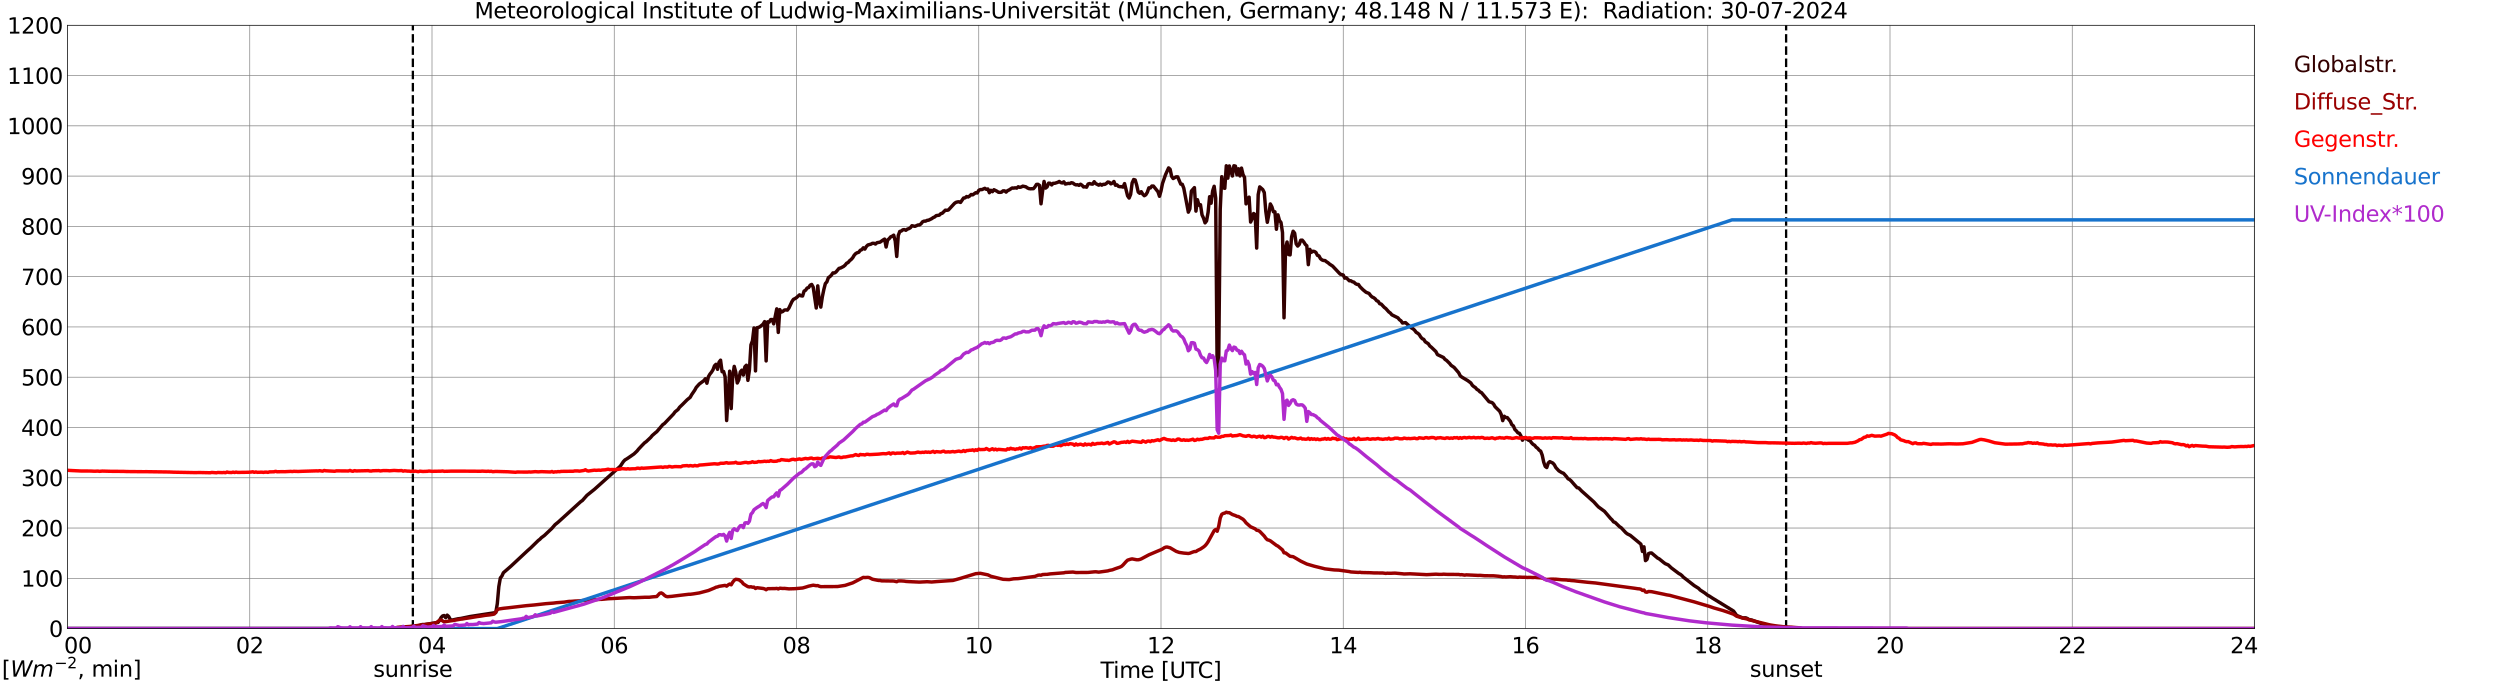 <?xml version="1.0" encoding="utf-8" standalone="no"?>
<!DOCTYPE svg PUBLIC "-//W3C//DTD SVG 1.1//EN"
  "http://www.w3.org/Graphics/SVG/1.1/DTD/svg11.dtd">
<svg xmlns:xlink="http://www.w3.org/1999/xlink" width="1085.4pt" height="296.64pt" viewBox="0 0 1085.4 296.64" xmlns="http://www.w3.org/2000/svg" version="1.1">
 <defs>
  <style type="text/css">*{stroke-linejoin: round; stroke-linecap: butt}</style>
 </defs>
 <g id="figure_1">
  <g id="patch_1">
   <path d="M 0 296.64 
L 1085.4 296.64 
L 1085.4 0 
L 0 0 
z
" style="fill: #ffffff"/>
  </g>
  <g id="axes_1">
   <g id="patch_2">
    <path d="M 29.306 272.909 
L 978.814 272.909 
L 978.814 10.976 
L 29.306 10.976 
z
" style="fill: #ffffff"/>
   </g>
   <g id="patch_3">
    <path d="M 978.814 272.909 
L 978.814 272.909 
L 978.814 10.976 
L 978.814 10.976 
z
" clip-path="url(#pb8ccd3c58b)" style="fill: #d3d3d3; opacity: 0.25; stroke: #d3d3d3; stroke-linejoin: miter"/>
   </g>
   <g id="matplotlib.axis_1">
    <g id="xtick_1">
     <g id="line2d_1">
      <path d="M 29.306 272.909 
L 29.306 10.976 
" clip-path="url(#pb8ccd3c58b)" style="fill: none; stroke: #808080; stroke-width: 0.3; stroke-linecap: square"/>
     </g>
     <g id="line2d_2"/>
     <g id="text_1">
      <!--    00 -->
      <g transform="translate(18.733 283.627) scale(0.095 -0.095)">
       <defs>
        <path id="DejaVuSans-20" transform="scale(0.016)"/>
        <path id="DejaVuSans-30" d="M 2034 4250 
Q 1547 4250 1301 3770 
Q 1056 3291 1056 2328 
Q 1056 1369 1301 889 
Q 1547 409 2034 409 
Q 2525 409 2770 889 
Q 3016 1369 3016 2328 
Q 3016 3291 2770 3770 
Q 2525 4250 2034 4250 
z
M 2034 4750 
Q 2819 4750 3233 4129 
Q 3647 3509 3647 2328 
Q 3647 1150 3233 529 
Q 2819 -91 2034 -91 
Q 1250 -91 836 529 
Q 422 1150 422 2328 
Q 422 3509 836 4129 
Q 1250 4750 2034 4750 
z
" transform="scale(0.016)"/>
       </defs>
       <use xlink:href="#DejaVuSans-20"/>
       <use xlink:href="#DejaVuSans-20" transform="translate(31.787 0)"/>
       <use xlink:href="#DejaVuSans-20" transform="translate(63.574 0)"/>
       <use xlink:href="#DejaVuSans-30" transform="translate(95.361 0)"/>
       <use xlink:href="#DejaVuSans-30" transform="translate(158.984 0)"/>
      </g>
     </g>
    </g>
    <g id="xtick_2">
     <g id="line2d_3">
      <path d="M 108.431 272.909 
L 108.431 10.976 
" clip-path="url(#pb8ccd3c58b)" style="fill: none; stroke: #808080; stroke-width: 0.3; stroke-linecap: square"/>
     </g>
     <g id="line2d_4"/>
     <g id="text_2">
      <!-- 02 -->
      <g transform="translate(102.387 283.627) scale(0.095 -0.095)">
       <defs>
        <path id="DejaVuSans-32" d="M 1228 531 
L 3431 531 
L 3431 0 
L 469 0 
L 469 531 
Q 828 903 1448 1529 
Q 2069 2156 2228 2338 
Q 2531 2678 2651 2914 
Q 2772 3150 2772 3378 
Q 2772 3750 2511 3984 
Q 2250 4219 1831 4219 
Q 1534 4219 1204 4116 
Q 875 4013 500 3803 
L 500 4441 
Q 881 4594 1212 4672 
Q 1544 4750 1819 4750 
Q 2544 4750 2975 4387 
Q 3406 4025 3406 3419 
Q 3406 3131 3298 2873 
Q 3191 2616 2906 2266 
Q 2828 2175 2409 1742 
Q 1991 1309 1228 531 
z
" transform="scale(0.016)"/>
       </defs>
       <use xlink:href="#DejaVuSans-30"/>
       <use xlink:href="#DejaVuSans-32" transform="translate(63.623 0)"/>
      </g>
     </g>
    </g>
    <g id="xtick_3">
     <g id="line2d_5">
      <path d="M 187.557 272.909 
L 187.557 10.976 
" clip-path="url(#pb8ccd3c58b)" style="fill: none; stroke: #808080; stroke-width: 0.3; stroke-linecap: square"/>
     </g>
     <g id="line2d_6"/>
     <g id="text_3">
      <!-- 04 -->
      <g transform="translate(181.513 283.627) scale(0.095 -0.095)">
       <defs>
        <path id="DejaVuSans-34" d="M 2419 4116 
L 825 1625 
L 2419 1625 
L 2419 4116 
z
M 2253 4666 
L 3047 4666 
L 3047 1625 
L 3713 1625 
L 3713 1100 
L 3047 1100 
L 3047 0 
L 2419 0 
L 2419 1100 
L 313 1100 
L 313 1709 
L 2253 4666 
z
" transform="scale(0.016)"/>
       </defs>
       <use xlink:href="#DejaVuSans-30"/>
       <use xlink:href="#DejaVuSans-34" transform="translate(63.623 0)"/>
      </g>
     </g>
    </g>
    <g id="xtick_4">
     <g id="line2d_7">
      <path d="M 266.683 272.909 
L 266.683 10.976 
" clip-path="url(#pb8ccd3c58b)" style="fill: none; stroke: #808080; stroke-width: 0.3; stroke-linecap: square"/>
     </g>
     <g id="line2d_8"/>
     <g id="text_4">
      <!-- 06 -->
      <g transform="translate(260.638 283.627) scale(0.095 -0.095)">
       <defs>
        <path id="DejaVuSans-36" d="M 2113 2584 
Q 1688 2584 1439 2293 
Q 1191 2003 1191 1497 
Q 1191 994 1439 701 
Q 1688 409 2113 409 
Q 2538 409 2786 701 
Q 3034 994 3034 1497 
Q 3034 2003 2786 2293 
Q 2538 2584 2113 2584 
z
M 3366 4563 
L 3366 3988 
Q 3128 4100 2886 4159 
Q 2644 4219 2406 4219 
Q 1781 4219 1451 3797 
Q 1122 3375 1075 2522 
Q 1259 2794 1537 2939 
Q 1816 3084 2150 3084 
Q 2853 3084 3261 2657 
Q 3669 2231 3669 1497 
Q 3669 778 3244 343 
Q 2819 -91 2113 -91 
Q 1303 -91 875 529 
Q 447 1150 447 2328 
Q 447 3434 972 4092 
Q 1497 4750 2381 4750 
Q 2619 4750 2861 4703 
Q 3103 4656 3366 4563 
z
" transform="scale(0.016)"/>
       </defs>
       <use xlink:href="#DejaVuSans-30"/>
       <use xlink:href="#DejaVuSans-36" transform="translate(63.623 0)"/>
      </g>
     </g>
    </g>
    <g id="xtick_5">
     <g id="line2d_9">
      <path d="M 345.808 272.909 
L 345.808 10.976 
" clip-path="url(#pb8ccd3c58b)" style="fill: none; stroke: #808080; stroke-width: 0.3; stroke-linecap: square"/>
     </g>
     <g id="line2d_10"/>
     <g id="text_5">
      <!-- 08 -->
      <g transform="translate(339.764 283.627) scale(0.095 -0.095)">
       <defs>
        <path id="DejaVuSans-38" d="M 2034 2216 
Q 1584 2216 1326 1975 
Q 1069 1734 1069 1313 
Q 1069 891 1326 650 
Q 1584 409 2034 409 
Q 2484 409 2743 651 
Q 3003 894 3003 1313 
Q 3003 1734 2745 1975 
Q 2488 2216 2034 2216 
z
M 1403 2484 
Q 997 2584 770 2862 
Q 544 3141 544 3541 
Q 544 4100 942 4425 
Q 1341 4750 2034 4750 
Q 2731 4750 3128 4425 
Q 3525 4100 3525 3541 
Q 3525 3141 3298 2862 
Q 3072 2584 2669 2484 
Q 3125 2378 3379 2068 
Q 3634 1759 3634 1313 
Q 3634 634 3220 271 
Q 2806 -91 2034 -91 
Q 1263 -91 848 271 
Q 434 634 434 1313 
Q 434 1759 690 2068 
Q 947 2378 1403 2484 
z
M 1172 3481 
Q 1172 3119 1398 2916 
Q 1625 2713 2034 2713 
Q 2441 2713 2670 2916 
Q 2900 3119 2900 3481 
Q 2900 3844 2670 4047 
Q 2441 4250 2034 4250 
Q 1625 4250 1398 4047 
Q 1172 3844 1172 3481 
z
" transform="scale(0.016)"/>
       </defs>
       <use xlink:href="#DejaVuSans-30"/>
       <use xlink:href="#DejaVuSans-38" transform="translate(63.623 0)"/>
      </g>
     </g>
    </g>
    <g id="xtick_6">
     <g id="line2d_11">
      <path d="M 424.934 272.909 
L 424.934 10.976 
" clip-path="url(#pb8ccd3c58b)" style="fill: none; stroke: #808080; stroke-width: 0.3; stroke-linecap: square"/>
     </g>
     <g id="line2d_12"/>
     <g id="text_6">
      <!-- 10 -->
      <g transform="translate(418.89 283.627) scale(0.095 -0.095)">
       <defs>
        <path id="DejaVuSans-31" d="M 794 531 
L 1825 531 
L 1825 4091 
L 703 3866 
L 703 4441 
L 1819 4666 
L 2450 4666 
L 2450 531 
L 3481 531 
L 3481 0 
L 794 0 
L 794 531 
z
" transform="scale(0.016)"/>
       </defs>
       <use xlink:href="#DejaVuSans-31"/>
       <use xlink:href="#DejaVuSans-30" transform="translate(63.623 0)"/>
      </g>
     </g>
    </g>
    <g id="xtick_7">
     <g id="line2d_13">
      <path d="M 504.06 272.909 
L 504.06 10.976 
" clip-path="url(#pb8ccd3c58b)" style="fill: none; stroke: #808080; stroke-width: 0.3; stroke-linecap: square"/>
     </g>
     <g id="line2d_14"/>
     <g id="text_7">
      <!-- 12 -->
      <g transform="translate(498.015 283.627) scale(0.095 -0.095)">
       <use xlink:href="#DejaVuSans-31"/>
       <use xlink:href="#DejaVuSans-32" transform="translate(63.623 0)"/>
      </g>
     </g>
    </g>
    <g id="xtick_8">
     <g id="line2d_15">
      <path d="M 583.185 272.909 
L 583.185 10.976 
" clip-path="url(#pb8ccd3c58b)" style="fill: none; stroke: #808080; stroke-width: 0.3; stroke-linecap: square"/>
     </g>
     <g id="line2d_16"/>
     <g id="text_8">
      <!-- 14 -->
      <g transform="translate(577.141 283.627) scale(0.095 -0.095)">
       <use xlink:href="#DejaVuSans-31"/>
       <use xlink:href="#DejaVuSans-34" transform="translate(63.623 0)"/>
      </g>
     </g>
    </g>
    <g id="xtick_9">
     <g id="line2d_17">
      <path d="M 662.311 272.909 
L 662.311 10.976 
" clip-path="url(#pb8ccd3c58b)" style="fill: none; stroke: #808080; stroke-width: 0.3; stroke-linecap: square"/>
     </g>
     <g id="line2d_18"/>
     <g id="text_9">
      <!-- 16 -->
      <g transform="translate(656.267 283.627) scale(0.095 -0.095)">
       <use xlink:href="#DejaVuSans-31"/>
       <use xlink:href="#DejaVuSans-36" transform="translate(63.623 0)"/>
      </g>
     </g>
    </g>
    <g id="xtick_10">
     <g id="line2d_19">
      <path d="M 741.437 272.909 
L 741.437 10.976 
" clip-path="url(#pb8ccd3c58b)" style="fill: none; stroke: #808080; stroke-width: 0.3; stroke-linecap: square"/>
     </g>
     <g id="line2d_20"/>
     <g id="text_10">
      <!-- 18 -->
      <g transform="translate(735.392 283.627) scale(0.095 -0.095)">
       <use xlink:href="#DejaVuSans-31"/>
       <use xlink:href="#DejaVuSans-38" transform="translate(63.623 0)"/>
      </g>
     </g>
    </g>
    <g id="xtick_11">
     <g id="line2d_21">
      <path d="M 820.562 272.909 
L 820.562 10.976 
" clip-path="url(#pb8ccd3c58b)" style="fill: none; stroke: #808080; stroke-width: 0.3; stroke-linecap: square"/>
     </g>
     <g id="line2d_22"/>
     <g id="text_11">
      <!-- 20 -->
      <g transform="translate(814.518 283.627) scale(0.095 -0.095)">
       <use xlink:href="#DejaVuSans-32"/>
       <use xlink:href="#DejaVuSans-30" transform="translate(63.623 0)"/>
      </g>
     </g>
    </g>
    <g id="xtick_12">
     <g id="line2d_23">
      <path d="M 899.688 272.909 
L 899.688 10.976 
" clip-path="url(#pb8ccd3c58b)" style="fill: none; stroke: #808080; stroke-width: 0.3; stroke-linecap: square"/>
     </g>
     <g id="line2d_24"/>
     <g id="text_12">
      <!-- 22 -->
      <g transform="translate(893.644 283.627) scale(0.095 -0.095)">
       <use xlink:href="#DejaVuSans-32"/>
       <use xlink:href="#DejaVuSans-32" transform="translate(63.623 0)"/>
      </g>
     </g>
    </g>
    <g id="xtick_13">
     <g id="line2d_25">
      <path d="M 978.814 272.909 
L 978.814 10.976 
" clip-path="url(#pb8ccd3c58b)" style="fill: none; stroke: #808080; stroke-width: 0.3; stroke-linecap: square"/>
     </g>
     <g id="line2d_26"/>
     <g id="text_13">
      <!-- 24    -->
      <g transform="translate(968.241 283.627) scale(0.095 -0.095)">
       <use xlink:href="#DejaVuSans-32"/>
       <use xlink:href="#DejaVuSans-34" transform="translate(63.623 0)"/>
       <use xlink:href="#DejaVuSans-20" transform="translate(127.246 0)"/>
       <use xlink:href="#DejaVuSans-20" transform="translate(159.033 0)"/>
       <use xlink:href="#DejaVuSans-20" transform="translate(190.82 0)"/>
      </g>
     </g>
    </g>
    <g id="text_14">
     <!-- Time [UTC] -->
     <g transform="translate(477.806 294.322) scale(0.095 -0.095)">
      <defs>
       <path id="DejaVuSans-54" d="M -19 4666 
L 3928 4666 
L 3928 4134 
L 2272 4134 
L 2272 0 
L 1638 0 
L 1638 4134 
L -19 4134 
L -19 4666 
z
" transform="scale(0.016)"/>
       <path id="DejaVuSans-69" d="M 603 3500 
L 1178 3500 
L 1178 0 
L 603 0 
L 603 3500 
z
M 603 4863 
L 1178 4863 
L 1178 4134 
L 603 4134 
L 603 4863 
z
" transform="scale(0.016)"/>
       <path id="DejaVuSans-6d" d="M 3328 2828 
Q 3544 3216 3844 3400 
Q 4144 3584 4550 3584 
Q 5097 3584 5394 3201 
Q 5691 2819 5691 2113 
L 5691 0 
L 5113 0 
L 5113 2094 
Q 5113 2597 4934 2840 
Q 4756 3084 4391 3084 
Q 3944 3084 3684 2787 
Q 3425 2491 3425 1978 
L 3425 0 
L 2847 0 
L 2847 2094 
Q 2847 2600 2669 2842 
Q 2491 3084 2119 3084 
Q 1678 3084 1418 2786 
Q 1159 2488 1159 1978 
L 1159 0 
L 581 0 
L 581 3500 
L 1159 3500 
L 1159 2956 
Q 1356 3278 1631 3431 
Q 1906 3584 2284 3584 
Q 2666 3584 2933 3390 
Q 3200 3197 3328 2828 
z
" transform="scale(0.016)"/>
       <path id="DejaVuSans-65" d="M 3597 1894 
L 3597 1613 
L 953 1613 
Q 991 1019 1311 708 
Q 1631 397 2203 397 
Q 2534 397 2845 478 
Q 3156 559 3463 722 
L 3463 178 
Q 3153 47 2828 -22 
Q 2503 -91 2169 -91 
Q 1331 -91 842 396 
Q 353 884 353 1716 
Q 353 2575 817 3079 
Q 1281 3584 2069 3584 
Q 2775 3584 3186 3129 
Q 3597 2675 3597 1894 
z
M 3022 2063 
Q 3016 2534 2758 2815 
Q 2500 3097 2075 3097 
Q 1594 3097 1305 2825 
Q 1016 2553 972 2059 
L 3022 2063 
z
" transform="scale(0.016)"/>
       <path id="DejaVuSans-5b" d="M 550 4863 
L 1875 4863 
L 1875 4416 
L 1125 4416 
L 1125 -397 
L 1875 -397 
L 1875 -844 
L 550 -844 
L 550 4863 
z
" transform="scale(0.016)"/>
       <path id="DejaVuSans-55" d="M 556 4666 
L 1191 4666 
L 1191 1831 
Q 1191 1081 1462 751 
Q 1734 422 2344 422 
Q 2950 422 3222 751 
Q 3494 1081 3494 1831 
L 3494 4666 
L 4128 4666 
L 4128 1753 
Q 4128 841 3676 375 
Q 3225 -91 2344 -91 
Q 1459 -91 1007 375 
Q 556 841 556 1753 
L 556 4666 
z
" transform="scale(0.016)"/>
       <path id="DejaVuSans-43" d="M 4122 4306 
L 4122 3641 
Q 3803 3938 3442 4084 
Q 3081 4231 2675 4231 
Q 1875 4231 1450 3742 
Q 1025 3253 1025 2328 
Q 1025 1406 1450 917 
Q 1875 428 2675 428 
Q 3081 428 3442 575 
Q 3803 722 4122 1019 
L 4122 359 
Q 3791 134 3420 21 
Q 3050 -91 2638 -91 
Q 1578 -91 968 557 
Q 359 1206 359 2328 
Q 359 3453 968 4101 
Q 1578 4750 2638 4750 
Q 3056 4750 3426 4639 
Q 3797 4528 4122 4306 
z
" transform="scale(0.016)"/>
       <path id="DejaVuSans-5d" d="M 1947 4863 
L 1947 -844 
L 622 -844 
L 622 -397 
L 1369 -397 
L 1369 4416 
L 622 4416 
L 622 4863 
L 1947 4863 
z
" transform="scale(0.016)"/>
      </defs>
      <use xlink:href="#DejaVuSans-54"/>
      <use xlink:href="#DejaVuSans-69" transform="translate(57.959 0)"/>
      <use xlink:href="#DejaVuSans-6d" transform="translate(85.742 0)"/>
      <use xlink:href="#DejaVuSans-65" transform="translate(183.154 0)"/>
      <use xlink:href="#DejaVuSans-20" transform="translate(244.678 0)"/>
      <use xlink:href="#DejaVuSans-5b" transform="translate(276.465 0)"/>
      <use xlink:href="#DejaVuSans-55" transform="translate(315.479 0)"/>
      <use xlink:href="#DejaVuSans-54" transform="translate(388.672 0)"/>
      <use xlink:href="#DejaVuSans-43" transform="translate(443.881 0)"/>
      <use xlink:href="#DejaVuSans-5d" transform="translate(513.705 0)"/>
     </g>
    </g>
   </g>
   <g id="matplotlib.axis_2">
    <g id="ytick_1">
     <g id="line2d_27">
      <path d="M 29.306 272.909 
L 978.814 272.909 
" clip-path="url(#pb8ccd3c58b)" style="fill: none; stroke: #808080; stroke-width: 0.3; stroke-linecap: square"/>
     </g>
     <g id="line2d_28"/>
     <g id="text_15">
      <!-- 0 -->
      <g transform="translate(21.261 276.518) scale(0.095 -0.095)">
       <use xlink:href="#DejaVuSans-30"/>
      </g>
     </g>
    </g>
    <g id="ytick_2">
     <g id="line2d_29">
      <path d="M 29.306 251.081 
L 978.814 251.081 
" clip-path="url(#pb8ccd3c58b)" style="fill: none; stroke: #808080; stroke-width: 0.3; stroke-linecap: square"/>
     </g>
     <g id="line2d_30"/>
     <g id="text_16">
      <!-- 100 -->
      <g transform="translate(9.173 254.69) scale(0.095 -0.095)">
       <use xlink:href="#DejaVuSans-31"/>
       <use xlink:href="#DejaVuSans-30" transform="translate(63.623 0)"/>
       <use xlink:href="#DejaVuSans-30" transform="translate(127.246 0)"/>
      </g>
     </g>
    </g>
    <g id="ytick_3">
     <g id="line2d_31">
      <path d="M 29.306 229.253 
L 978.814 229.253 
" clip-path="url(#pb8ccd3c58b)" style="fill: none; stroke: #808080; stroke-width: 0.3; stroke-linecap: square"/>
     </g>
     <g id="line2d_32"/>
     <g id="text_17">
      <!-- 200 -->
      <g transform="translate(9.173 232.863) scale(0.095 -0.095)">
       <use xlink:href="#DejaVuSans-32"/>
       <use xlink:href="#DejaVuSans-30" transform="translate(63.623 0)"/>
       <use xlink:href="#DejaVuSans-30" transform="translate(127.246 0)"/>
      </g>
     </g>
    </g>
    <g id="ytick_4">
     <g id="line2d_33">
      <path d="M 29.306 207.426 
L 978.814 207.426 
" clip-path="url(#pb8ccd3c58b)" style="fill: none; stroke: #808080; stroke-width: 0.3; stroke-linecap: square"/>
     </g>
     <g id="line2d_34"/>
     <g id="text_18">
      <!-- 300 -->
      <g transform="translate(9.173 211.035) scale(0.095 -0.095)">
       <defs>
        <path id="DejaVuSans-33" d="M 2597 2516 
Q 3050 2419 3304 2112 
Q 3559 1806 3559 1356 
Q 3559 666 3084 287 
Q 2609 -91 1734 -91 
Q 1441 -91 1130 -33 
Q 819 25 488 141 
L 488 750 
Q 750 597 1062 519 
Q 1375 441 1716 441 
Q 2309 441 2620 675 
Q 2931 909 2931 1356 
Q 2931 1769 2642 2001 
Q 2353 2234 1838 2234 
L 1294 2234 
L 1294 2753 
L 1863 2753 
Q 2328 2753 2575 2939 
Q 2822 3125 2822 3475 
Q 2822 3834 2567 4026 
Q 2313 4219 1838 4219 
Q 1578 4219 1281 4162 
Q 984 4106 628 3988 
L 628 4550 
Q 988 4650 1302 4700 
Q 1616 4750 1894 4750 
Q 2613 4750 3031 4423 
Q 3450 4097 3450 3541 
Q 3450 3153 3228 2886 
Q 3006 2619 2597 2516 
z
" transform="scale(0.016)"/>
       </defs>
       <use xlink:href="#DejaVuSans-33"/>
       <use xlink:href="#DejaVuSans-30" transform="translate(63.623 0)"/>
       <use xlink:href="#DejaVuSans-30" transform="translate(127.246 0)"/>
      </g>
     </g>
    </g>
    <g id="ytick_5">
     <g id="line2d_35">
      <path d="M 29.306 185.598 
L 978.814 185.598 
" clip-path="url(#pb8ccd3c58b)" style="fill: none; stroke: #808080; stroke-width: 0.3; stroke-linecap: square"/>
     </g>
     <g id="line2d_36"/>
     <g id="text_19">
      <!-- 400 -->
      <g transform="translate(9.173 189.207) scale(0.095 -0.095)">
       <use xlink:href="#DejaVuSans-34"/>
       <use xlink:href="#DejaVuSans-30" transform="translate(63.623 0)"/>
       <use xlink:href="#DejaVuSans-30" transform="translate(127.246 0)"/>
      </g>
     </g>
    </g>
    <g id="ytick_6">
     <g id="line2d_37">
      <path d="M 29.306 163.77 
L 978.814 163.77 
" clip-path="url(#pb8ccd3c58b)" style="fill: none; stroke: #808080; stroke-width: 0.3; stroke-linecap: square"/>
     </g>
     <g id="line2d_38"/>
     <g id="text_20">
      <!-- 500 -->
      <g transform="translate(9.173 167.379) scale(0.095 -0.095)">
       <defs>
        <path id="DejaVuSans-35" d="M 691 4666 
L 3169 4666 
L 3169 4134 
L 1269 4134 
L 1269 2991 
Q 1406 3038 1543 3061 
Q 1681 3084 1819 3084 
Q 2600 3084 3056 2656 
Q 3513 2228 3513 1497 
Q 3513 744 3044 326 
Q 2575 -91 1722 -91 
Q 1428 -91 1123 -41 
Q 819 9 494 109 
L 494 744 
Q 775 591 1075 516 
Q 1375 441 1709 441 
Q 2250 441 2565 725 
Q 2881 1009 2881 1497 
Q 2881 1984 2565 2268 
Q 2250 2553 1709 2553 
Q 1456 2553 1204 2497 
Q 953 2441 691 2322 
L 691 4666 
z
" transform="scale(0.016)"/>
       </defs>
       <use xlink:href="#DejaVuSans-35"/>
       <use xlink:href="#DejaVuSans-30" transform="translate(63.623 0)"/>
       <use xlink:href="#DejaVuSans-30" transform="translate(127.246 0)"/>
      </g>
     </g>
    </g>
    <g id="ytick_7">
     <g id="line2d_39">
      <path d="M 29.306 141.942 
L 978.814 141.942 
" clip-path="url(#pb8ccd3c58b)" style="fill: none; stroke: #808080; stroke-width: 0.3; stroke-linecap: square"/>
     </g>
     <g id="line2d_40"/>
     <g id="text_21">
      <!-- 600 -->
      <g transform="translate(9.173 145.551) scale(0.095 -0.095)">
       <use xlink:href="#DejaVuSans-36"/>
       <use xlink:href="#DejaVuSans-30" transform="translate(63.623 0)"/>
       <use xlink:href="#DejaVuSans-30" transform="translate(127.246 0)"/>
      </g>
     </g>
    </g>
    <g id="ytick_8">
     <g id="line2d_41">
      <path d="M 29.306 120.114 
L 978.814 120.114 
" clip-path="url(#pb8ccd3c58b)" style="fill: none; stroke: #808080; stroke-width: 0.3; stroke-linecap: square"/>
     </g>
     <g id="line2d_42"/>
     <g id="text_22">
      <!-- 700 -->
      <g transform="translate(9.173 123.724) scale(0.095 -0.095)">
       <defs>
        <path id="DejaVuSans-37" d="M 525 4666 
L 3525 4666 
L 3525 4397 
L 1831 0 
L 1172 0 
L 2766 4134 
L 525 4134 
L 525 4666 
z
" transform="scale(0.016)"/>
       </defs>
       <use xlink:href="#DejaVuSans-37"/>
       <use xlink:href="#DejaVuSans-30" transform="translate(63.623 0)"/>
       <use xlink:href="#DejaVuSans-30" transform="translate(127.246 0)"/>
      </g>
     </g>
    </g>
    <g id="ytick_9">
     <g id="line2d_43">
      <path d="M 29.306 98.287 
L 978.814 98.287 
" clip-path="url(#pb8ccd3c58b)" style="fill: none; stroke: #808080; stroke-width: 0.3; stroke-linecap: square"/>
     </g>
     <g id="line2d_44"/>
     <g id="text_23">
      <!-- 800 -->
      <g transform="translate(9.173 101.896) scale(0.095 -0.095)">
       <use xlink:href="#DejaVuSans-38"/>
       <use xlink:href="#DejaVuSans-30" transform="translate(63.623 0)"/>
       <use xlink:href="#DejaVuSans-30" transform="translate(127.246 0)"/>
      </g>
     </g>
    </g>
    <g id="ytick_10">
     <g id="line2d_45">
      <path d="M 29.306 76.459 
L 978.814 76.459 
" clip-path="url(#pb8ccd3c58b)" style="fill: none; stroke: #808080; stroke-width: 0.3; stroke-linecap: square"/>
     </g>
     <g id="line2d_46"/>
     <g id="text_24">
      <!-- 900 -->
      <g transform="translate(9.173 80.068) scale(0.095 -0.095)">
       <defs>
        <path id="DejaVuSans-39" d="M 703 97 
L 703 672 
Q 941 559 1184 500 
Q 1428 441 1663 441 
Q 2288 441 2617 861 
Q 2947 1281 2994 2138 
Q 2813 1869 2534 1725 
Q 2256 1581 1919 1581 
Q 1219 1581 811 2004 
Q 403 2428 403 3163 
Q 403 3881 828 4315 
Q 1253 4750 1959 4750 
Q 2769 4750 3195 4129 
Q 3622 3509 3622 2328 
Q 3622 1225 3098 567 
Q 2575 -91 1691 -91 
Q 1453 -91 1209 -44 
Q 966 3 703 97 
z
M 1959 2075 
Q 2384 2075 2632 2365 
Q 2881 2656 2881 3163 
Q 2881 3666 2632 3958 
Q 2384 4250 1959 4250 
Q 1534 4250 1286 3958 
Q 1038 3666 1038 3163 
Q 1038 2656 1286 2365 
Q 1534 2075 1959 2075 
z
" transform="scale(0.016)"/>
       </defs>
       <use xlink:href="#DejaVuSans-39"/>
       <use xlink:href="#DejaVuSans-30" transform="translate(63.623 0)"/>
       <use xlink:href="#DejaVuSans-30" transform="translate(127.246 0)"/>
      </g>
     </g>
    </g>
    <g id="ytick_11">
     <g id="line2d_47">
      <path d="M 29.306 54.631 
L 978.814 54.631 
" clip-path="url(#pb8ccd3c58b)" style="fill: none; stroke: #808080; stroke-width: 0.3; stroke-linecap: square"/>
     </g>
     <g id="line2d_48"/>
     <g id="text_25">
      <!-- 1000 -->
      <g transform="translate(3.128 58.24) scale(0.095 -0.095)">
       <use xlink:href="#DejaVuSans-31"/>
       <use xlink:href="#DejaVuSans-30" transform="translate(63.623 0)"/>
       <use xlink:href="#DejaVuSans-30" transform="translate(127.246 0)"/>
       <use xlink:href="#DejaVuSans-30" transform="translate(190.869 0)"/>
      </g>
     </g>
    </g>
    <g id="ytick_12">
     <g id="line2d_49">
      <path d="M 29.306 32.803 
L 978.814 32.803 
" clip-path="url(#pb8ccd3c58b)" style="fill: none; stroke: #808080; stroke-width: 0.3; stroke-linecap: square"/>
     </g>
     <g id="line2d_50"/>
     <g id="text_26">
      <!-- 1100 -->
      <g transform="translate(3.128 36.413) scale(0.095 -0.095)">
       <use xlink:href="#DejaVuSans-31"/>
       <use xlink:href="#DejaVuSans-31" transform="translate(63.623 0)"/>
       <use xlink:href="#DejaVuSans-30" transform="translate(127.246 0)"/>
       <use xlink:href="#DejaVuSans-30" transform="translate(190.869 0)"/>
      </g>
     </g>
    </g>
    <g id="ytick_13">
     <g id="line2d_51">
      <path d="M 29.306 10.976 
L 978.814 10.976 
" clip-path="url(#pb8ccd3c58b)" style="fill: none; stroke: #808080; stroke-width: 0.3; stroke-linecap: square"/>
     </g>
     <g id="line2d_52"/>
     <g id="text_27">
      <!-- 1200 -->
      <g transform="translate(3.128 14.585) scale(0.095 -0.095)">
       <use xlink:href="#DejaVuSans-31"/>
       <use xlink:href="#DejaVuSans-32" transform="translate(63.623 0)"/>
       <use xlink:href="#DejaVuSans-30" transform="translate(127.246 0)"/>
       <use xlink:href="#DejaVuSans-30" transform="translate(190.869 0)"/>
      </g>
     </g>
    </g>
   </g>
   <g id="line2d_53">
    <path d="M 179.249 272.909 
L 179.249 10.976 
" clip-path="url(#pb8ccd3c58b)" style="fill: none; stroke-dasharray: 3.7,1.6; stroke-dashoffset: 0; stroke: #000000"/>
   </g>
   <g id="line2d_54">
    <path d="M 775.461 272.909 
L 775.461 10.976 
" clip-path="url(#pb8ccd3c58b)" style="fill: none; stroke-dasharray: 3.7,1.6; stroke-dashoffset: 0; stroke: #000000"/>
   </g>
   <g id="line2d_55">
    <path d="M 29.306 272.909 
L 171.732 272.909 
L 172.391 272.588 
L 180.304 271.881 
L 181.623 271.643 
L 182.282 271.507 
L 182.941 271.222 
L 183.601 271.121 
L 184.26 271.189 
L 186.898 270.748 
L 190.195 270.209 
L 190.854 269.331 
L 191.513 268.098 
L 192.173 267.406 
L 192.832 267.238 
L 193.492 268.183 
L 194.151 267.068 
L 194.81 267.659 
L 195.47 268.908 
L 196.129 269.246 
L 198.767 268.672 
L 200.085 268.504 
L 204.042 267.677 
L 215.251 265.954 
L 215.91 262.089 
L 216.57 254.678 
L 217.229 250.913 
L 217.889 250.121 
L 218.548 248.667 
L 221.845 245.799 
L 229.098 239.028 
L 230.417 237.864 
L 233.714 234.64 
L 234.373 234.149 
L 235.033 233.457 
L 236.351 232.479 
L 239.648 229.356 
L 240.967 227.802 
L 242.286 226.739 
L 252.176 217.759 
L 252.836 217.318 
L 254.814 215.074 
L 258.111 212.424 
L 269.32 202.396 
L 270.639 200.421 
L 271.298 199.712 
L 272.617 198.902 
L 275.255 197.077 
L 276.573 195.828 
L 277.233 195.001 
L 278.552 193.585 
L 279.87 192.233 
L 280.53 191.777 
L 282.508 189.904 
L 283.167 189.092 
L 284.486 187.944 
L 285.145 187.423 
L 287.783 184.332 
L 288.442 183.91 
L 292.399 179.757 
L 293.058 178.846 
L 294.377 177.783 
L 295.036 176.821 
L 296.355 175.555 
L 298.333 173.562 
L 299.652 172.499 
L 300.311 171.316 
L 301.63 169.393 
L 302.289 168.194 
L 303.608 166.725 
L 305.586 165.256 
L 306.246 164.429 
L 306.905 166.387 
L 307.564 163.552 
L 308.224 162.421 
L 308.883 161.609 
L 309.543 160.564 
L 310.202 158.824 
L 310.861 158.167 
L 311.521 160.343 
L 312.18 157.254 
L 312.839 156.377 
L 313.499 161.373 
L 314.158 161.29 
L 314.818 163.584 
L 315.477 182.577 
L 316.796 161.155 
L 317.455 177.377 
L 318.114 163.299 
L 318.774 159.077 
L 319.433 161.559 
L 320.093 166.269 
L 320.752 164.918 
L 321.411 161.476 
L 322.071 160.716 
L 322.73 162.842 
L 323.39 159.247 
L 324.049 158.571 
L 324.708 165.139 
L 325.368 160.596 
L 326.027 149.741 
L 326.686 147.954 
L 327.346 142.398 
L 328.005 161.037 
L 328.665 142.298 
L 329.324 142.145 
L 329.983 141.842 
L 331.302 140.744 
L 331.961 139.631 
L 332.621 156.698 
L 333.28 139.716 
L 333.94 139.866 
L 334.599 138.753 
L 335.258 138.718 
L 335.918 140.609 
L 337.236 134.093 
L 337.896 144.324 
L 338.555 134.414 
L 339.215 135.494 
L 339.874 135.224 
L 340.533 134.617 
L 341.193 134.549 
L 341.852 134.634 
L 342.512 133.739 
L 343.83 130.919 
L 344.49 129.957 
L 345.149 129.653 
L 345.808 129.214 
L 347.127 128.016 
L 347.787 128.437 
L 348.446 128.505 
L 349.105 126.379 
L 349.765 126.008 
L 350.424 125.045 
L 351.083 124.842 
L 351.743 123.812 
L 352.402 123.491 
L 353.062 124.707 
L 354.38 133.722 
L 355.04 124.116 
L 355.699 131.055 
L 356.359 133.333 
L 357.018 128.894 
L 357.677 125.702 
L 358.337 123.12 
L 358.996 122.378 
L 359.655 120.52 
L 360.315 120.099 
L 360.974 119.423 
L 361.634 118.477 
L 362.293 118.528 
L 362.952 118.089 
L 364.271 116.502 
L 364.93 116.367 
L 366.249 115.675 
L 366.909 115.118 
L 367.568 114.291 
L 368.227 113.97 
L 368.887 113.178 
L 369.546 112.654 
L 370.206 111.912 
L 370.865 110.796 
L 371.524 110.087 
L 372.184 109.716 
L 372.843 109.53 
L 373.502 108.653 
L 374.162 108.4 
L 374.821 107.59 
L 375.481 108.146 
L 376.14 107.016 
L 376.799 106.356 
L 378.118 106.003 
L 378.777 105.632 
L 379.437 105.632 
L 380.096 105.953 
L 380.756 105.361 
L 382.074 105.141 
L 383.393 104.195 
L 384.053 103.807 
L 384.712 107.234 
L 385.371 104.195 
L 386.031 103.639 
L 386.69 102.829 
L 387.349 102.558 
L 388.009 102.102 
L 388.668 104.619 
L 389.328 111.338 
L 389.987 102.238 
L 390.646 100.483 
L 391.306 100.312 
L 391.965 99.773 
L 392.624 99.673 
L 393.284 99.976 
L 393.943 99.487 
L 394.603 99.249 
L 395.262 98.861 
L 395.921 98.001 
L 397.24 98.271 
L 398.559 97.68 
L 399.218 97.647 
L 399.878 97.156 
L 400.537 96.296 
L 401.196 96.008 
L 401.856 96.008 
L 402.515 95.672 
L 403.175 95.587 
L 404.493 94.945 
L 405.153 94.473 
L 405.812 94.185 
L 406.471 93.611 
L 407.79 93.426 
L 408.45 92.766 
L 409.109 92.566 
L 410.428 91.247 
L 411.087 91.3 
L 411.746 91.18 
L 414.384 88.311 
L 415.043 87.855 
L 415.703 87.67 
L 416.362 87.602 
L 417.022 87.888 
L 418.34 85.98 
L 419 85.913 
L 419.659 85.323 
L 420.318 85.526 
L 420.978 85.103 
L 421.637 84.446 
L 422.297 84.596 
L 423.615 83.669 
L 424.275 83.787 
L 424.934 82.638 
L 425.593 82.318 
L 426.253 82.335 
L 427.572 81.761 
L 428.231 82.2 
L 428.89 82.047 
L 429.55 83.669 
L 430.209 82.621 
L 430.869 83.212 
L 431.528 82.368 
L 432.847 83.027 
L 433.506 83.483 
L 434.165 83.516 
L 434.825 83.433 
L 435.484 82.859 
L 436.144 82.859 
L 436.803 83.398 
L 437.462 82.756 
L 438.122 82.47 
L 439.44 81.608 
L 440.1 81.676 
L 440.759 81.54 
L 441.419 81.676 
L 442.078 81.086 
L 442.737 81.34 
L 443.397 81.169 
L 444.056 80.816 
L 445.375 81.102 
L 446.034 81.575 
L 446.694 81.879 
L 447.353 81.964 
L 448.672 81.912 
L 449.331 81.152 
L 449.991 80.071 
L 450.65 80.021 
L 451.309 80.495 
L 451.969 88.48 
L 452.628 83.112 
L 453.287 78.773 
L 453.947 81.658 
L 454.606 81.152 
L 455.266 79.515 
L 455.925 79.565 
L 456.584 80.292 
L 457.244 79.583 
L 457.903 79.583 
L 459.222 79.161 
L 459.881 78.79 
L 460.541 79.262 
L 461.2 79.432 
L 461.859 78.941 
L 462.519 79.903 
L 463.838 79.617 
L 464.497 79.685 
L 465.156 79.329 
L 465.816 79.465 
L 466.475 79.989 
L 467.134 80.274 
L 467.794 80.192 
L 468.453 80.477 
L 469.113 79.989 
L 469.772 80.427 
L 470.431 81.169 
L 471.091 81.086 
L 471.75 81.272 
L 472.409 79.903 
L 473.069 79.685 
L 473.728 79.886 
L 474.388 79.938 
L 475.047 78.891 
L 475.706 79.7 
L 477.025 80.392 
L 477.685 79.954 
L 478.344 80.392 
L 479.003 80.006 
L 479.663 80.056 
L 480.322 79.65 
L 480.981 79.026 
L 481.641 79.161 
L 482.3 79.818 
L 482.96 79.5 
L 483.619 78.805 
L 484.278 80.427 
L 484.938 80.259 
L 485.597 80.916 
L 486.256 81.052 
L 486.916 81.052 
L 487.575 81.237 
L 488.235 79.718 
L 489.553 85.02 
L 490.213 85.98 
L 490.872 84.411 
L 491.532 79.414 
L 492.191 77.945 
L 492.85 78.131 
L 493.51 80.392 
L 494.169 83.381 
L 494.828 83.922 
L 495.488 83.23 
L 496.147 84.31 
L 496.807 84.967 
L 497.466 84.564 
L 498.125 83.466 
L 498.785 81.558 
L 499.444 81.608 
L 500.103 80.766 
L 500.763 80.781 
L 502.741 83.245 
L 503.4 85.221 
L 504.06 82.892 
L 504.719 79.633 
L 506.038 75.819 
L 507.357 72.899 
L 508.016 73.488 
L 508.675 76.562 
L 509.335 77.507 
L 510.654 76.765 
L 511.313 76.797 
L 512.632 79.938 
L 513.291 80.006 
L 513.95 81.711 
L 515.929 92.109 
L 516.588 90.673 
L 517.247 82.977 
L 518.566 81.458 
L 519.226 91.653 
L 519.885 86.707 
L 520.544 89.104 
L 521.204 88.886 
L 521.863 93.273 
L 522.522 94.692 
L 523.182 96.752 
L 523.841 95.907 
L 524.501 92.21 
L 525.16 85.406 
L 525.819 88.226 
L 526.479 82.909 
L 527.138 80.883 
L 527.797 86.048 
L 528.457 163.078 
L 529.116 156.327 
L 529.776 90.809 
L 530.435 76.73 
L 531.094 81.558 
L 531.754 81.761 
L 532.413 71.969 
L 533.073 77.354 
L 533.732 72.054 
L 535.051 76.409 
L 535.71 71.969 
L 536.369 72.122 
L 537.029 75.902 
L 537.688 73.27 
L 538.348 76.391 
L 539.007 72.982 
L 539.666 75.784 
L 540.326 77.05 
L 540.985 88.512 
L 541.644 86.369 
L 542.304 85.592 
L 542.963 96.414 
L 543.623 94.995 
L 544.282 92.699 
L 544.941 93.19 
L 545.601 107.708 
L 546.26 84.478 
L 546.919 81.137 
L 548.238 82.3 
L 548.898 83.601 
L 549.557 91.754 
L 550.216 96.514 
L 550.876 93.004 
L 551.535 88.547 
L 552.195 89.778 
L 552.854 91.939 
L 553.513 91.957 
L 554.173 99.537 
L 554.832 93.273 
L 555.491 95.722 
L 556.151 96.582 
L 556.81 100.989 
L 557.47 137.976 
L 558.129 107.793 
L 558.788 105.073 
L 559.448 110.493 
L 560.107 110.661 
L 560.766 102.794 
L 561.426 100.397 
L 562.085 101.225 
L 562.745 105.868 
L 563.404 106.83 
L 564.063 106.138 
L 564.723 104.298 
L 565.382 104.263 
L 566.042 105.04 
L 566.701 106.103 
L 567.36 106.712 
L 568.02 114.9 
L 568.679 108.264 
L 569.338 109.548 
L 569.998 109.074 
L 570.657 109.177 
L 571.317 109.598 
L 571.976 110.864 
L 572.635 111.1 
L 573.295 112.3 
L 573.954 112.839 
L 574.613 113.092 
L 575.273 113.11 
L 575.932 113.667 
L 576.592 114.073 
L 577.251 114.662 
L 578.57 115.524 
L 581.207 118.327 
L 581.867 119.019 
L 583.185 119.407 
L 583.845 120.774 
L 584.504 120.588 
L 585.823 121.904 
L 586.482 121.887 
L 587.142 122.328 
L 587.801 122.478 
L 588.46 123.12 
L 589.12 123.458 
L 589.779 123.509 
L 590.439 124.471 
L 591.757 125.788 
L 593.076 126.885 
L 594.395 127.407 
L 595.054 128.302 
L 595.714 128.944 
L 596.373 129.232 
L 597.032 129.738 
L 597.692 130.566 
L 598.351 130.819 
L 599.011 131.864 
L 599.67 132.017 
L 600.989 133.451 
L 601.648 133.942 
L 602.967 135.427 
L 603.626 135.9 
L 604.286 136.675 
L 606.923 137.994 
L 607.582 138.803 
L 608.242 139.275 
L 608.901 140.237 
L 610.22 140.069 
L 612.858 142.416 
L 613.517 142.77 
L 614.176 143.379 
L 614.836 144.289 
L 615.495 144.662 
L 616.154 145.219 
L 616.814 146.299 
L 617.473 147.041 
L 618.133 147.329 
L 618.792 148.392 
L 620.111 149.235 
L 620.77 150.215 
L 621.429 150.739 
L 623.408 152.647 
L 624.067 153.945 
L 626.705 155.211 
L 627.364 156.039 
L 628.023 156.462 
L 629.342 157.761 
L 630.001 158.606 
L 631.32 159.516 
L 633.298 161.83 
L 633.958 163.13 
L 634.617 163.687 
L 637.255 165.274 
L 638.573 166.252 
L 639.233 167.282 
L 639.892 167.856 
L 640.552 168.262 
L 641.211 169.055 
L 641.87 169.41 
L 642.53 170.135 
L 643.189 170.456 
L 646.486 174.407 
L 647.805 174.795 
L 648.464 175.452 
L 649.123 176.6 
L 651.102 178.543 
L 651.761 179.927 
L 652.42 182.627 
L 653.08 180.719 
L 653.739 181.278 
L 654.399 181.293 
L 655.717 182.915 
L 656.377 184.384 
L 657.036 184.873 
L 657.695 186.46 
L 658.355 187.084 
L 659.014 187.944 
L 659.674 188.115 
L 660.333 189.263 
L 660.992 191.118 
L 661.652 190.038 
L 662.311 190.444 
L 662.97 190.596 
L 663.63 191.118 
L 664.289 191.338 
L 664.949 192.266 
L 665.608 192.943 
L 666.267 193.314 
L 666.927 194.159 
L 667.586 194.63 
L 668.246 195.44 
L 668.905 195.863 
L 669.564 197.601 
L 670.224 200.674 
L 670.883 202.497 
L 671.542 202.986 
L 672.202 201.01 
L 672.861 200.421 
L 674.18 201.045 
L 674.839 201.787 
L 675.499 203.021 
L 676.817 204.437 
L 678.136 205.232 
L 678.796 205.452 
L 680.114 206.937 
L 680.774 207.864 
L 681.433 208.17 
L 682.092 208.759 
L 683.411 210.278 
L 684.73 211.747 
L 685.389 211.833 
L 686.708 213.199 
L 688.027 214.365 
L 691.983 217.909 
L 693.302 219.378 
L 693.961 220.07 
L 696.599 221.996 
L 699.236 225.084 
L 699.896 225.708 
L 700.555 226.603 
L 701.215 226.806 
L 703.193 228.714 
L 703.852 229.12 
L 705.83 231.246 
L 706.49 231.77 
L 707.808 232.427 
L 712.424 236.26 
L 713.083 239.416 
L 713.743 237.408 
L 714.402 243.4 
L 715.062 242.878 
L 715.721 240.361 
L 716.38 240.108 
L 717.04 240.075 
L 719.677 242.304 
L 720.337 242.625 
L 722.315 244.227 
L 722.974 244.718 
L 724.293 245.275 
L 725.612 246.541 
L 728.909 249.023 
L 729.568 249.361 
L 730.227 249.9 
L 730.887 250.61 
L 732.205 251.622 
L 735.502 254.205 
L 737.48 255.453 
L 738.14 256.147 
L 740.118 257.429 
L 741.437 258.459 
L 742.096 258.78 
L 743.415 259.642 
L 748.031 262.46 
L 752.646 265.313 
L 753.965 267.188 
L 756.602 268.283 
L 757.921 268.233 
L 758.581 268.504 
L 759.24 268.943 
L 760.559 269.196 
L 763.196 270.174 
L 765.174 270.883 
L 769.79 271.896 
L 780.34 272.909 
L 978.154 272.909 
L 978.154 272.909 
" clip-path="url(#pb8ccd3c58b)" style="fill: none; stroke: #330000; stroke-width: 1.5; stroke-linecap: square"/>
   </g>
   <g id="line2d_56">
    <path d="M 29.306 272.909 
L 171.732 272.909 
L 172.391 272.37 
L 178.326 271.951 
L 179.645 271.782 
L 188.876 270.564 
L 189.535 270.313 
L 190.854 269.264 
L 191.513 269.181 
L 192.832 269.977 
L 196.788 269.39 
L 200.085 268.803 
L 200.745 268.759 
L 202.063 268.508 
L 204.042 268.214 
L 206.02 267.878 
L 207.339 267.668 
L 208.657 267.5 
L 210.635 267.166 
L 212.614 266.954 
L 213.932 266.745 
L 214.592 266.577 
L 215.91 264.771 
L 216.57 264.394 
L 218.548 264.101 
L 220.526 263.892 
L 228.439 262.966 
L 231.736 262.674 
L 237.011 262.087 
L 240.308 261.833 
L 241.626 261.665 
L 244.923 261.414 
L 246.901 261.12 
L 248.22 261.078 
L 249.539 260.952 
L 251.517 260.869 
L 253.495 260.701 
L 255.473 260.491 
L 256.792 260.364 
L 258.111 260.406 
L 260.089 260.238 
L 261.408 260.196 
L 264.045 259.945 
L 266.023 259.86 
L 273.277 259.441 
L 275.255 259.526 
L 279.87 259.314 
L 281.849 259.314 
L 283.167 259.146 
L 285.145 258.981 
L 286.464 257.553 
L 287.124 257.426 
L 287.783 257.804 
L 288.442 258.435 
L 289.102 258.895 
L 289.761 259.063 
L 291.739 258.895 
L 293.058 258.727 
L 298.992 258.014 
L 299.652 258.014 
L 300.971 257.845 
L 303.608 257.426 
L 307.564 256.376 
L 310.202 255.285 
L 310.861 254.949 
L 311.521 254.825 
L 312.18 254.571 
L 314.818 254.152 
L 315.477 254.488 
L 316.136 253.943 
L 316.796 253.565 
L 317.455 253.901 
L 318.114 252.766 
L 318.774 251.928 
L 319.433 251.507 
L 320.752 251.675 
L 322.071 252.642 
L 322.73 253.48 
L 324.049 254.32 
L 324.708 254.698 
L 325.368 254.825 
L 326.027 254.739 
L 326.686 254.949 
L 327.346 254.907 
L 328.005 255.495 
L 328.665 255.161 
L 329.983 255.327 
L 331.302 255.495 
L 331.961 255.663 
L 332.621 256.04 
L 333.28 255.58 
L 336.577 255.538 
L 337.236 255.453 
L 337.896 255.706 
L 338.555 255.37 
L 339.874 255.495 
L 340.533 255.453 
L 342.512 255.663 
L 345.149 255.58 
L 348.446 255.285 
L 349.765 254.907 
L 351.083 254.488 
L 353.062 254.069 
L 354.38 254.279 
L 355.04 254.235 
L 355.699 254.53 
L 356.359 254.698 
L 363.612 254.656 
L 366.909 254.152 
L 370.206 253.061 
L 374.821 250.668 
L 375.481 250.751 
L 376.799 250.668 
L 377.459 250.795 
L 378.777 251.465 
L 380.756 251.886 
L 381.415 252.011 
L 382.074 252.011 
L 382.734 252.179 
L 388.009 252.264 
L 389.328 252.557 
L 389.987 252.22 
L 391.306 252.22 
L 392.624 252.306 
L 393.284 252.432 
L 394.603 252.515 
L 399.218 252.725 
L 402.515 252.557 
L 404.493 252.683 
L 406.471 252.515 
L 413.725 252.011 
L 417.022 251.088 
L 423.615 249.073 
L 425.593 248.905 
L 428.89 249.577 
L 430.209 250.206 
L 435.484 251.507 
L 438.122 251.633 
L 440.1 251.297 
L 442.078 251.214 
L 449.331 250.249 
L 450.65 249.745 
L 451.309 249.66 
L 451.969 249.745 
L 452.628 249.451 
L 453.947 249.368 
L 454.606 249.368 
L 455.925 249.158 
L 461.859 248.695 
L 462.519 248.527 
L 465.816 248.359 
L 467.134 248.569 
L 472.409 248.527 
L 475.047 248.276 
L 475.706 248.233 
L 477.025 248.401 
L 480.981 247.855 
L 481.641 247.645 
L 482.96 247.394 
L 484.278 246.89 
L 486.256 246.218 
L 486.916 245.884 
L 487.575 245.295 
L 488.894 243.825 
L 489.553 243.197 
L 490.872 242.776 
L 491.532 242.651 
L 492.85 242.902 
L 493.51 243.029 
L 494.169 243.029 
L 494.828 242.902 
L 495.488 242.651 
L 498.785 240.887 
L 502.741 239.209 
L 504.06 238.663 
L 504.719 238.327 
L 505.379 237.864 
L 506.038 237.572 
L 506.697 237.487 
L 508.016 237.823 
L 510.654 239.377 
L 511.972 239.838 
L 513.95 240.132 
L 515.929 240.3 
L 516.588 240.174 
L 517.907 239.669 
L 518.566 239.46 
L 519.226 239.46 
L 519.885 238.999 
L 521.204 238.369 
L 522.522 237.487 
L 523.182 236.941 
L 523.841 236.186 
L 524.501 235.221 
L 527.138 230.393 
L 527.797 229.891 
L 528.457 230.646 
L 529.116 228.463 
L 529.776 224.936 
L 530.435 223.299 
L 531.094 222.921 
L 531.754 222.753 
L 532.413 222.375 
L 533.073 222.585 
L 533.732 222.585 
L 535.051 223.384 
L 536.369 223.844 
L 537.029 224.181 
L 537.688 224.266 
L 539.666 225.44 
L 540.326 226.112 
L 540.985 226.994 
L 542.963 228.714 
L 544.941 229.596 
L 545.601 230.225 
L 546.26 230.31 
L 546.919 230.687 
L 548.898 232.744 
L 549.557 233.667 
L 550.216 234.339 
L 550.876 234.507 
L 551.535 234.802 
L 554.173 236.773 
L 554.832 237.109 
L 556.81 238.746 
L 557.47 240.006 
L 558.129 240.047 
L 560.107 241.518 
L 561.426 241.684 
L 562.745 242.442 
L 564.723 243.616 
L 567.36 244.875 
L 570.657 245.84 
L 575.273 246.975 
L 579.229 247.436 
L 581.207 247.521 
L 585.823 248.15 
L 586.482 248.318 
L 589.779 248.527 
L 590.439 248.444 
L 591.098 248.569 
L 595.054 248.654 
L 596.373 248.737 
L 600.329 248.778 
L 601.648 248.946 
L 602.307 248.863 
L 603.626 248.905 
L 605.604 248.822 
L 608.901 249.114 
L 609.561 249.199 
L 612.198 249.114 
L 619.451 249.492 
L 623.408 249.282 
L 624.726 249.368 
L 626.045 249.368 
L 626.705 249.282 
L 628.023 249.368 
L 633.298 249.409 
L 633.958 249.536 
L 634.617 249.492 
L 635.936 249.704 
L 636.595 249.577 
L 641.87 249.828 
L 642.53 249.787 
L 644.508 249.955 
L 648.464 249.996 
L 650.442 250.164 
L 651.761 250.332 
L 652.42 250.5 
L 653.08 250.415 
L 653.739 250.5 
L 655.717 250.374 
L 657.036 250.5 
L 657.695 250.5 
L 659.014 250.668 
L 659.674 250.542 
L 660.992 250.627 
L 662.311 250.627 
L 662.97 250.71 
L 664.289 250.668 
L 665.608 250.751 
L 666.267 250.668 
L 667.586 250.795 
L 668.905 250.878 
L 669.564 250.961 
L 670.883 251.507 
L 671.542 251.592 
L 673.521 251.424 
L 675.499 251.465 
L 678.136 251.718 
L 680.114 251.801 
L 680.774 251.928 
L 681.433 251.928 
L 682.092 252.052 
L 683.411 252.138 
L 684.73 252.306 
L 689.346 252.81 
L 692.643 253.102 
L 709.786 255.412 
L 711.105 255.621 
L 711.765 255.663 
L 712.424 255.831 
L 713.083 256.335 
L 713.743 256.167 
L 714.402 257.007 
L 715.062 257.132 
L 715.721 256.798 
L 717.04 256.881 
L 722.315 257.972 
L 723.633 258.267 
L 724.952 258.476 
L 726.93 259.022 
L 735.502 261.288 
L 740.118 262.674 
L 742.096 263.261 
L 744.074 263.933 
L 746.712 264.688 
L 748.031 265.066 
L 750.009 265.738 
L 752.646 266.662 
L 753.965 267.544 
L 756.602 268.34 
L 758.581 268.759 
L 759.24 269.054 
L 768.471 271.32 
L 771.109 271.741 
L 773.087 271.951 
L 774.406 272.119 
L 775.065 272.077 
L 775.725 272.202 
L 777.703 272.287 
L 779.681 272.455 
L 781.659 272.579 
L 782.318 272.909 
L 978.154 272.909 
L 978.154 272.909 
" clip-path="url(#pb8ccd3c58b)" style="fill: none; stroke: #990000; stroke-width: 1.5; stroke-linecap: square"/>
   </g>
   <g id="line2d_57">
    <path d="M 29.306 204.175 
L 30.625 204.269 
L 35.24 204.49 
L 39.197 204.505 
L 41.175 204.592 
L 42.493 204.527 
L 43.153 204.632 
L 44.472 204.525 
L 47.768 204.616 
L 53.703 204.666 
L 55.022 204.725 
L 58.978 204.763 
L 62.275 204.797 
L 63.594 204.784 
L 73.484 204.922 
L 75.462 205.007 
L 84.694 205.188 
L 86.672 205.153 
L 91.288 205.249 
L 91.947 205.112 
L 93.925 205.267 
L 94.584 205.127 
L 96.563 205.201 
L 97.222 205.121 
L 97.881 205.256 
L 98.541 204.928 
L 99.2 205.099 
L 100.519 205.16 
L 101.178 204.981 
L 101.838 205.145 
L 102.497 204.961 
L 103.156 205.101 
L 107.772 205.04 
L 109.091 204.942 
L 109.75 204.828 
L 110.41 205.083 
L 111.069 204.891 
L 111.728 205.064 
L 113.707 204.994 
L 114.366 205.099 
L 115.025 204.976 
L 115.685 204.972 
L 116.344 205.083 
L 117.003 204.867 
L 118.982 204.839 
L 119.641 204.616 
L 120.3 204.828 
L 122.278 204.776 
L 123.597 204.797 
L 126.235 204.658 
L 126.894 204.732 
L 127.553 204.632 
L 129.532 204.697 
L 130.85 204.634 
L 137.444 204.429 
L 138.104 204.472 
L 138.763 204.348 
L 140.082 204.57 
L 140.741 204.258 
L 141.4 204.394 
L 145.357 204.603 
L 146.016 204.426 
L 151.291 204.483 
L 151.951 204.241 
L 152.61 204.501 
L 153.269 204.614 
L 153.929 204.311 
L 154.588 204.468 
L 159.863 204.341 
L 160.523 204.485 
L 161.182 204.512 
L 161.841 204.381 
L 164.479 204.319 
L 165.138 204.466 
L 166.457 204.3 
L 168.435 204.333 
L 169.094 204.405 
L 171.073 204.243 
L 173.051 204.365 
L 174.37 204.289 
L 175.029 204.564 
L 175.688 204.398 
L 177.007 204.553 
L 177.666 204.549 
L 178.326 204.66 
L 178.985 204.573 
L 179.645 204.645 
L 180.304 204.546 
L 181.623 204.78 
L 182.282 204.566 
L 183.601 204.695 
L 185.579 204.621 
L 186.238 204.509 
L 187.557 204.632 
L 191.513 204.564 
L 192.173 204.49 
L 192.832 204.629 
L 194.151 204.608 
L 196.129 204.538 
L 197.448 204.549 
L 198.767 204.542 
L 205.36 204.575 
L 208.657 204.614 
L 209.317 204.546 
L 211.295 204.645 
L 211.954 204.568 
L 212.614 204.671 
L 213.273 204.599 
L 213.932 204.789 
L 215.251 204.675 
L 218.548 204.773 
L 220.526 204.826 
L 223.823 205.042 
L 224.482 204.931 
L 229.098 204.95 
L 229.757 204.878 
L 230.417 204.946 
L 232.395 204.769 
L 233.714 204.869 
L 235.033 204.769 
L 238.989 204.913 
L 239.648 204.693 
L 240.308 205.016 
L 240.967 204.828 
L 241.626 204.874 
L 242.286 204.739 
L 242.945 204.804 
L 243.604 204.66 
L 244.923 204.638 
L 248.88 204.597 
L 249.539 204.448 
L 250.858 204.457 
L 251.517 204.557 
L 252.836 204.363 
L 253.495 204.263 
L 254.155 203.948 
L 254.814 204.354 
L 255.473 204.498 
L 258.111 204.123 
L 258.77 204.215 
L 260.089 204.106 
L 260.748 204.204 
L 261.408 204.049 
L 262.726 203.972 
L 264.045 203.697 
L 264.705 203.896 
L 266.023 203.837 
L 266.683 203.913 
L 268.002 203.8 
L 269.32 203.658 
L 269.98 203.453 
L 271.958 203.623 
L 272.617 203.49 
L 273.277 203.617 
L 274.595 203.523 
L 275.914 203.516 
L 276.573 203.285 
L 277.233 203.278 
L 277.892 203.435 
L 278.552 203.171 
L 279.211 203.298 
L 287.124 202.741 
L 287.783 202.949 
L 288.442 202.73 
L 289.102 202.713 
L 289.761 202.818 
L 290.42 202.508 
L 291.08 202.58 
L 291.739 202.767 
L 293.058 202.567 
L 295.696 202.639 
L 296.355 202.276 
L 298.333 202.134 
L 298.992 202.333 
L 299.652 202.128 
L 300.971 202.337 
L 301.63 202.067 
L 302.289 202.237 
L 302.949 202.244 
L 303.608 201.912 
L 304.927 201.833 
L 308.883 201.467 
L 310.202 201.346 
L 311.521 201.482 
L 312.18 201.388 
L 312.839 201.115 
L 314.158 201.141 
L 315.477 200.858 
L 316.136 201.087 
L 318.774 200.927 
L 319.433 200.696 
L 320.093 201.078 
L 321.411 201.126 
L 323.39 200.764 
L 324.049 200.748 
L 324.708 200.949 
L 326.027 200.772 
L 326.686 200.465 
L 327.346 200.755 
L 328.665 200.657 
L 329.324 200.349 
L 329.983 200.476 
L 331.302 200.364 
L 331.961 200.233 
L 332.621 200.36 
L 333.28 200.24 
L 333.94 200.325 
L 334.599 199.978 
L 335.258 200.211 
L 335.918 200.305 
L 337.236 200.229 
L 337.896 199.95 
L 338.555 199.947 
L 339.215 199.533 
L 341.193 199.799 
L 341.852 199.801 
L 342.512 199.926 
L 343.83 199.465 
L 344.49 199.395 
L 345.149 199.637 
L 347.127 199.231 
L 347.787 199.487 
L 349.765 199.017 
L 350.424 199.177 
L 351.083 199.129 
L 351.743 198.921 
L 352.402 198.86 
L 353.062 199.196 
L 355.04 198.976 
L 356.359 199.216 
L 357.018 198.854 
L 358.337 198.814 
L 358.996 198.653 
L 359.655 198.627 
L 360.315 198.341 
L 362.952 198.638 
L 364.271 198.378 
L 364.93 198.651 
L 365.59 198.62 
L 366.249 198.398 
L 366.909 198.426 
L 369.546 197.909 
L 370.206 197.915 
L 371.524 197.356 
L 372.184 197.627 
L 372.843 197.751 
L 373.502 197.302 
L 374.162 197.417 
L 374.821 197.404 
L 375.481 197.548 
L 376.14 197.263 
L 376.799 197.23 
L 377.459 197.38 
L 381.415 197.169 
L 383.393 196.942 
L 384.712 197.02 
L 386.031 196.619 
L 386.69 197.129 
L 387.349 196.671 
L 388.009 196.68 
L 388.668 196.922 
L 389.328 196.734 
L 391.306 196.734 
L 391.965 196.464 
L 392.624 196.929 
L 393.943 196.278 
L 395.262 196.71 
L 397.24 196.619 
L 398.559 196.269 
L 399.218 196.433 
L 399.878 196.468 
L 400.537 196.339 
L 401.196 196.431 
L 401.856 196.197 
L 402.515 196.365 
L 403.175 196.256 
L 403.834 196.437 
L 405.153 195.955 
L 405.812 196.424 
L 406.471 196.077 
L 408.45 196.267 
L 409.109 195.997 
L 409.768 195.879 
L 410.428 196.274 
L 411.746 196.158 
L 412.406 196.248 
L 413.725 196.018 
L 414.384 196.202 
L 415.703 195.951 
L 416.362 195.839 
L 417.022 196.064 
L 417.681 196.018 
L 418.34 195.606 
L 419 196.025 
L 419.659 195.615 
L 420.318 195.601 
L 420.978 195.473 
L 421.637 195.49 
L 422.297 195.302 
L 422.956 195.697 
L 423.615 195.257 
L 424.275 195.538 
L 424.934 194.997 
L 425.593 195.195 
L 427.572 195.139 
L 428.231 194.73 
L 429.55 195.42 
L 430.869 194.829 
L 431.528 195.287 
L 432.187 194.966 
L 432.847 195.333 
L 433.506 195.084 
L 436.803 195.377 
L 437.462 194.851 
L 438.122 195.043 
L 438.781 194.617 
L 439.44 194.879 
L 440.1 194.89 
L 440.759 195.141 
L 441.419 194.846 
L 442.078 194.925 
L 442.737 194.51 
L 443.397 194.986 
L 444.056 194.386 
L 444.716 194.482 
L 445.375 194.355 
L 446.694 194.6 
L 447.353 194.314 
L 448.012 194.634 
L 448.672 194.554 
L 449.331 194.331 
L 449.991 193.973 
L 451.969 193.953 
L 453.287 193.702 
L 453.947 193.683 
L 454.606 193.379 
L 455.266 193.344 
L 455.925 193.742 
L 457.244 193.735 
L 457.903 193.366 
L 458.563 193.159 
L 459.222 193.384 
L 459.881 193.194 
L 460.541 193.506 
L 461.859 192.842 
L 462.519 193.037 
L 463.178 192.729 
L 463.838 192.98 
L 464.497 192.613 
L 465.816 192.814 
L 466.475 193.318 
L 467.134 192.731 
L 467.794 193.176 
L 469.113 192.831 
L 470.431 193.292 
L 471.091 192.72 
L 471.75 193.137 
L 472.409 192.89 
L 473.069 192.925 
L 473.728 193.192 
L 474.388 192.487 
L 475.047 192.893 
L 475.706 192.77 
L 476.366 192.526 
L 477.685 192.522 
L 478.344 192.353 
L 479.003 192.591 
L 479.663 192.522 
L 480.981 192.109 
L 481.641 192.773 
L 483.619 191.797 
L 484.278 191.974 
L 484.938 192.487 
L 485.597 192.43 
L 486.916 192.028 
L 487.575 192.022 
L 488.235 191.856 
L 488.894 192.087 
L 489.553 191.618 
L 490.213 192.111 
L 491.532 191.539 
L 495.488 192.048 
L 496.147 191.404 
L 497.466 191.978 
L 498.125 191.544 
L 498.785 191.476 
L 499.444 191.753 
L 500.103 191.312 
L 500.763 191.461 
L 502.741 190.917 
L 503.4 191.253 
L 504.719 190.557 
L 505.379 190.347 
L 506.697 190.878 
L 508.016 191.015 
L 508.675 191.212 
L 509.335 190.98 
L 509.994 191.238 
L 510.654 191.068 
L 511.313 190.607 
L 511.972 190.638 
L 512.632 191.068 
L 513.291 191.135 
L 513.95 190.924 
L 514.61 191.183 
L 515.269 191.059 
L 515.929 191.183 
L 517.247 190.9 
L 517.907 190.675 
L 518.566 191.223 
L 519.226 191.077 
L 519.885 190.688 
L 520.544 190.919 
L 521.204 190.732 
L 521.863 190.736 
L 523.182 190.319 
L 524.501 190.345 
L 525.16 189.981 
L 525.819 190.118 
L 527.138 190.123 
L 527.797 189.579 
L 528.457 189.806 
L 529.776 189.821 
L 530.435 189.453 
L 531.094 189.459 
L 531.754 189.171 
L 533.732 189.075 
L 534.391 188.854 
L 535.051 189.319 
L 535.71 189.195 
L 537.029 189.099 
L 538.348 188.715 
L 539.666 189.217 
L 540.985 189.446 
L 541.644 189.178 
L 542.304 189.086 
L 542.963 189.453 
L 543.623 189.638 
L 544.282 189.376 
L 544.941 189.518 
L 545.601 189.808 
L 546.26 189.522 
L 546.919 189.381 
L 547.579 189.787 
L 548.238 189.341 
L 548.898 190.009 
L 549.557 189.928 
L 550.216 189.514 
L 550.876 189.446 
L 551.535 189.802 
L 552.195 189.49 
L 552.854 189.78 
L 553.513 189.797 
L 554.832 190.077 
L 555.491 190.081 
L 556.151 189.845 
L 556.81 189.939 
L 557.47 190.38 
L 558.129 189.939 
L 558.788 189.946 
L 559.448 190.631 
L 560.766 189.883 
L 561.426 190.175 
L 562.085 190.072 
L 563.404 190.529 
L 564.063 190.415 
L 564.723 190.182 
L 565.382 190.625 
L 566.042 190.557 
L 566.701 190.69 
L 567.36 190.666 
L 568.02 190.273 
L 568.679 190.793 
L 569.338 190.433 
L 569.998 190.714 
L 570.657 190.513 
L 571.317 190.832 
L 571.976 190.559 
L 572.635 190.858 
L 573.295 190.856 
L 573.954 190.633 
L 574.613 190.62 
L 575.273 190.365 
L 575.932 190.71 
L 576.592 190.389 
L 577.251 190.695 
L 577.91 190.633 
L 578.57 190.23 
L 579.229 190.417 
L 579.889 190.38 
L 580.548 190.874 
L 581.867 190.559 
L 582.526 190.531 
L 583.185 190.129 
L 583.845 190.644 
L 584.504 190.505 
L 585.164 190.812 
L 585.823 190.686 
L 587.142 190.705 
L 587.801 190.308 
L 588.46 190.871 
L 589.12 190.817 
L 589.779 190.188 
L 590.439 190.767 
L 593.076 190.605 
L 593.736 190.393 
L 594.395 190.651 
L 595.054 190.719 
L 595.714 190.544 
L 596.373 190.529 
L 597.032 190.642 
L 598.351 190.35 
L 599.011 190.605 
L 599.67 190.612 
L 600.329 190.758 
L 601.648 190.511 
L 602.307 190.638 
L 602.967 190.238 
L 603.626 190.679 
L 604.945 190.513 
L 605.604 190.234 
L 606.923 190.249 
L 607.582 190.498 
L 608.901 190.522 
L 609.561 190.19 
L 610.879 190.446 
L 611.539 190.337 
L 612.198 190.448 
L 613.517 190.313 
L 614.176 190.208 
L 614.836 190.433 
L 615.495 190.465 
L 616.154 190.048 
L 618.133 190.332 
L 618.792 190.035 
L 619.451 190 
L 620.111 190.217 
L 621.429 189.955 
L 622.089 189.946 
L 622.748 190.072 
L 623.408 190.428 
L 624.067 190.092 
L 624.726 190.127 
L 625.386 189.987 
L 626.045 190.177 
L 627.364 190.361 
L 628.023 190.094 
L 628.683 190.123 
L 629.342 190.33 
L 630.001 190.144 
L 630.661 190.308 
L 631.32 189.987 
L 631.98 190.105 
L 632.639 189.981 
L 633.298 190.345 
L 633.958 189.994 
L 634.617 190.306 
L 635.276 190.007 
L 635.936 189.946 
L 636.595 190.142 
L 637.914 189.891 
L 638.573 190.081 
L 639.233 190.038 
L 639.892 189.878 
L 640.552 190.129 
L 641.87 189.976 
L 642.53 190.094 
L 643.189 189.913 
L 643.848 189.979 
L 644.508 190.35 
L 645.827 190.219 
L 646.486 190.339 
L 647.805 190.048 
L 649.123 190.498 
L 649.783 190.208 
L 650.442 190.182 
L 651.102 189.948 
L 651.761 190.14 
L 652.42 190.134 
L 653.08 190.282 
L 653.739 189.983 
L 654.399 189.961 
L 655.058 190.101 
L 655.717 190.096 
L 656.377 190.319 
L 657.036 190.284 
L 658.355 189.974 
L 659.674 190.23 
L 660.333 190.11 
L 661.652 190.177 
L 662.311 189.891 
L 662.97 190.173 
L 664.289 190.096 
L 664.949 190.317 
L 665.608 190.289 
L 666.267 190.057 
L 668.905 190.105 
L 669.564 190.247 
L 670.224 190.23 
L 670.883 190.099 
L 671.542 190.225 
L 672.861 190.11 
L 673.521 190.313 
L 674.18 190.016 
L 677.477 190.131 
L 678.136 190.018 
L 678.796 190.225 
L 681.433 190.284 
L 682.092 190.022 
L 682.752 190.422 
L 684.071 190.38 
L 685.389 190.415 
L 686.708 190.396 
L 687.368 190.472 
L 688.027 190.339 
L 689.346 190.54 
L 693.302 190.441 
L 693.961 190.581 
L 695.28 190.406 
L 695.939 190.572 
L 696.599 190.439 
L 698.577 190.489 
L 699.236 190.518 
L 699.896 190.679 
L 700.555 190.411 
L 705.83 190.753 
L 706.49 190.494 
L 707.149 190.413 
L 707.808 190.78 
L 710.446 190.537 
L 711.765 190.616 
L 712.424 190.47 
L 713.083 190.631 
L 713.743 190.603 
L 715.062 190.808 
L 715.721 190.618 
L 716.38 190.786 
L 720.337 190.747 
L 720.996 190.782 
L 721.655 190.954 
L 723.633 190.878 
L 724.952 190.996 
L 726.93 190.919 
L 727.59 191.029 
L 729.568 190.935 
L 730.227 191.074 
L 730.887 190.994 
L 731.546 191.055 
L 732.205 190.976 
L 732.865 191.094 
L 734.184 191.002 
L 735.502 191.151 
L 736.821 191.107 
L 737.48 191.227 
L 738.14 191.024 
L 739.459 191.242 
L 742.096 191.249 
L 742.756 191.284 
L 743.415 191.526 
L 744.074 191.354 
L 745.393 191.389 
L 749.349 191.524 
L 750.009 191.742 
L 750.668 191.627 
L 751.327 191.76 
L 751.987 191.633 
L 753.965 191.686 
L 754.624 191.773 
L 755.284 191.662 
L 755.943 191.821 
L 757.262 191.694 
L 757.921 191.858 
L 759.24 191.895 
L 763.196 192.159 
L 766.493 192.153 
L 767.812 192.266 
L 769.79 192.262 
L 779.021 192.469 
L 781 192.408 
L 782.318 192.48 
L 782.978 192.34 
L 784.296 192.524 
L 784.956 192.343 
L 785.615 192.399 
L 786.275 192.146 
L 786.934 192.34 
L 788.253 192.445 
L 790.231 192.297 
L 790.89 192.325 
L 791.55 192.589 
L 792.209 192.478 
L 792.868 192.541 
L 794.187 192.467 
L 802.1 192.469 
L 803.419 192.273 
L 804.078 192.273 
L 805.397 191.995 
L 806.715 191.38 
L 807.375 190.895 
L 808.034 190.795 
L 809.353 189.852 
L 810.012 189.769 
L 810.672 189.236 
L 811.331 189.422 
L 812.65 189.001 
L 813.969 189.35 
L 815.947 189.267 
L 816.606 189.381 
L 819.244 188.496 
L 819.903 188.141 
L 820.562 188.276 
L 821.222 188.261 
L 822.541 188.787 
L 823.2 189.243 
L 823.859 189.976 
L 824.519 190.286 
L 825.178 190.954 
L 826.497 191.299 
L 827.156 191.596 
L 827.816 191.766 
L 828.475 191.72 
L 830.453 192.633 
L 831.112 192.325 
L 831.772 192.275 
L 832.431 192.631 
L 834.409 192.67 
L 835.069 192.476 
L 838.366 192.952 
L 839.025 192.742 
L 842.981 192.794 
L 846.278 192.663 
L 849.575 192.759 
L 852.213 192.674 
L 856.169 192.048 
L 859.466 190.847 
L 860.125 190.775 
L 861.444 190.961 
L 863.422 191.428 
L 866.06 192.22 
L 870.675 192.829 
L 876.61 192.744 
L 877.269 192.663 
L 877.929 192.701 
L 879.247 192.401 
L 879.907 192.345 
L 880.566 192.12 
L 881.225 192.249 
L 881.885 192.229 
L 882.544 192.502 
L 883.204 192.347 
L 883.863 192.478 
L 884.522 192.255 
L 885.182 192.62 
L 886.5 192.718 
L 887.16 192.786 
L 887.819 192.98 
L 888.479 192.954 
L 889.138 193.187 
L 890.457 193.137 
L 891.116 193.251 
L 892.435 193.168 
L 893.094 193.467 
L 893.754 193.288 
L 895.732 193.456 
L 896.391 193.218 
L 897.051 193.34 
L 906.941 192.574 
L 907.601 192.744 
L 908.26 192.526 
L 910.898 192.275 
L 916.832 191.93 
L 922.107 191.197 
L 922.766 191.349 
L 926.063 191.17 
L 926.723 191.483 
L 927.382 191.415 
L 931.998 192.356 
L 933.976 192.491 
L 934.635 192.268 
L 937.273 192.135 
L 937.932 191.744 
L 938.592 191.954 
L 939.91 191.884 
L 941.229 191.937 
L 943.207 192.222 
L 943.867 192.548 
L 944.526 192.692 
L 945.185 192.607 
L 947.163 193.078 
L 947.823 193.006 
L 948.482 193.174 
L 949.142 193.613 
L 949.801 193.325 
L 950.46 193.943 
L 951.12 193.595 
L 951.779 193.382 
L 952.438 193.724 
L 953.098 193.445 
L 956.395 193.696 
L 957.714 193.726 
L 959.032 193.964 
L 964.967 194.128 
L 965.626 194.089 
L 966.945 194.194 
L 968.264 194.113 
L 968.923 193.888 
L 970.242 194.021 
L 971.561 193.916 
L 972.879 193.868 
L 974.198 193.886 
L 974.857 193.814 
L 975.517 193.877 
L 976.176 193.691 
L 976.836 193.816 
L 978.154 193.543 
L 978.154 193.543 
" clip-path="url(#pb8ccd3c58b)" style="fill: none; stroke: #ff0000; stroke-width: 1.5; stroke-linecap: square"/>
   </g>
   <g id="line2d_58">
    <path d="M 29.306 272.909 
L 215.91 272.909 
L 751.987 95.449 
L 978.154 95.449 
L 978.154 95.449 
" clip-path="url(#pb8ccd3c58b)" style="fill: none; stroke: #1773cc; stroke-width: 1.5; stroke-linecap: square"/>
   </g>
   <g id="line2d_59">
    <path d="M 29.306 272.909 
L 142.719 272.909 
L 143.379 272.603 
L 144.697 272.691 
L 146.016 272.669 
L 146.676 272.079 
L 147.994 272.581 
L 149.313 272.691 
L 151.291 272.647 
L 151.951 272.123 
L 152.61 272.625 
L 155.907 272.669 
L 156.566 272.079 
L 157.226 272.669 
L 157.885 272.603 
L 159.204 272.669 
L 160.523 272.647 
L 161.182 272.058 
L 161.841 272.669 
L 162.501 272.581 
L 163.819 272.669 
L 165.138 272.647 
L 165.798 272.036 
L 166.457 272.647 
L 167.116 272.56 
L 168.435 272.647 
L 169.754 272.603 
L 170.413 271.992 
L 171.073 272.603 
L 171.732 272.516 
L 173.051 272.581 
L 174.37 272.56 
L 175.029 271.948 
L 175.688 272.538 
L 177.007 272.516 
L 178.985 272.45 
L 179.645 271.861 
L 180.304 272.407 
L 182.941 272.341 
L 183.601 271.686 
L 185.579 272.276 
L 187.557 272.167 
L 188.216 271.534 
L 188.876 272.123 
L 189.535 272.036 
L 190.854 272.036 
L 192.173 271.97 
L 192.832 271.359 
L 193.492 271.905 
L 195.47 271.817 
L 196.788 271.73 
L 197.448 271.075 
L 199.426 271.555 
L 202.063 271.359 
L 202.723 270.704 
L 203.382 271.294 
L 204.042 271.141 
L 205.36 271.141 
L 207.339 270.944 
L 207.998 270.268 
L 208.657 270.595 
L 209.976 270.726 
L 213.273 270.399 
L 213.932 269.722 
L 214.592 270.028 
L 215.251 270.137 
L 217.889 269.853 
L 226.461 268.631 
L 227.12 268.39 
L 227.779 268.412 
L 228.439 267.605 
L 229.098 268.15 
L 231.076 267.823 
L 231.736 267.583 
L 232.395 266.906 
L 233.054 267.452 
L 236.351 266.797 
L 238.989 266.23 
L 239.648 265.422 
L 240.308 265.902 
L 253.495 262.301 
L 261.408 259.594 
L 273.277 254.77 
L 277.233 252.958 
L 288.442 247.283 
L 292.399 245.078 
L 296.355 242.721 
L 301.63 239.49 
L 304.267 237.701 
L 306.246 236.391 
L 306.905 236.195 
L 307.564 235.409 
L 309.543 233.903 
L 310.861 232.964 
L 311.521 232.789 
L 312.18 232.156 
L 312.839 232.156 
L 313.499 232.331 
L 314.158 232.004 
L 314.818 232.746 
L 315.477 234.907 
L 316.136 232.462 
L 316.796 231.13 
L 317.455 233.772 
L 318.114 230.192 
L 318.774 229.581 
L 319.433 230.039 
L 320.093 230.345 
L 320.752 229.057 
L 321.411 228.271 
L 322.071 228.184 
L 322.73 229.057 
L 323.39 227.049 
L 324.049 226.918 
L 324.708 227.223 
L 325.368 226.285 
L 326.027 223.229 
L 326.686 222.552 
L 327.346 221.308 
L 328.665 220.348 
L 329.983 219.54 
L 330.643 218.972 
L 331.302 218.601 
L 331.961 219.234 
L 332.621 220.369 
L 333.28 217.313 
L 334.599 216.2 
L 335.258 215.742 
L 335.918 215.698 
L 336.577 214.672 
L 337.236 213.974 
L 337.896 215.414 
L 338.555 212.926 
L 339.215 212.555 
L 341.852 210.263 
L 344.49 207.6 
L 346.468 205.985 
L 347.127 205.439 
L 347.787 205.199 
L 348.446 204.61 
L 349.105 203.868 
L 349.765 203.518 
L 351.743 201.75 
L 352.402 201.379 
L 353.062 201.379 
L 353.721 202.645 
L 354.38 202.296 
L 355.04 200.55 
L 355.699 201.641 
L 356.359 202.056 
L 357.677 199.131 
L 358.337 198.127 
L 360.315 195.966 
L 360.974 195.529 
L 361.634 194.853 
L 362.952 193.74 
L 363.612 193.15 
L 364.271 192.386 
L 366.249 191.033 
L 370.206 187.366 
L 371.524 185.969 
L 373.502 184.223 
L 374.162 184.048 
L 374.821 183.306 
L 375.481 183.284 
L 378.777 180.905 
L 380.096 180.381 
L 380.756 179.901 
L 381.415 179.682 
L 384.053 178.045 
L 384.712 178.264 
L 385.371 177.303 
L 386.69 176.212 
L 388.009 175.382 
L 388.668 176.146 
L 389.328 176.19 
L 389.987 174.029 
L 390.646 173.331 
L 391.306 173.09 
L 393.284 171.868 
L 393.943 171.475 
L 394.603 170.951 
L 395.921 169.336 
L 396.581 169.009 
L 401.856 165.298 
L 403.834 164.381 
L 405.153 163.53 
L 405.812 162.897 
L 407.131 162.002 
L 407.79 161.565 
L 408.45 160.867 
L 409.768 160.343 
L 415.043 155.977 
L 417.022 155.366 
L 418.34 153.751 
L 419.659 152.943 
L 420.318 153.031 
L 420.978 152.572 
L 421.637 151.939 
L 422.297 151.765 
L 422.956 151.372 
L 424.275 150.804 
L 426.253 149.255 
L 426.912 149.036 
L 427.572 148.687 
L 428.231 149.014 
L 428.89 148.774 
L 429.55 149.233 
L 430.209 148.774 
L 430.869 148.687 
L 431.528 148.469 
L 432.187 147.923 
L 432.847 147.748 
L 434.165 147.814 
L 434.825 147.443 
L 435.484 146.766 
L 436.144 146.744 
L 436.803 146.919 
L 437.462 146.57 
L 438.781 146.22 
L 439.44 145.849 
L 440.759 144.976 
L 441.419 144.976 
L 442.078 144.583 
L 443.397 144.3 
L 444.056 143.885 
L 444.716 143.841 
L 445.375 144.103 
L 446.694 144.081 
L 448.012 143.383 
L 449.331 143.339 
L 449.991 142.684 
L 450.65 142.663 
L 451.309 143.601 
L 451.969 145.74 
L 452.628 142.903 
L 453.287 141.462 
L 453.947 142.161 
L 454.606 142.03 
L 455.266 141.331 
L 455.925 141.44 
L 456.584 141.156 
L 457.244 140.502 
L 458.563 140.654 
L 459.222 140.458 
L 461.2 140.152 
L 461.859 140.043 
L 462.519 140.436 
L 463.178 140.283 
L 463.838 139.912 
L 464.497 140.065 
L 465.156 140.349 
L 465.816 139.672 
L 466.475 139.759 
L 467.134 140.327 
L 467.794 140.196 
L 468.453 139.869 
L 469.113 139.934 
L 469.772 140.131 
L 470.431 140.48 
L 471.75 140.545 
L 472.409 139.738 
L 474.388 139.956 
L 475.047 139.585 
L 476.366 139.607 
L 477.025 139.869 
L 477.685 139.825 
L 478.344 139.934 
L 479.003 139.738 
L 479.663 139.869 
L 480.322 139.585 
L 480.981 139.476 
L 481.641 139.738 
L 482.3 139.825 
L 482.96 139.716 
L 483.619 139.738 
L 484.278 140.523 
L 484.938 140.152 
L 485.597 140.567 
L 486.256 140.676 
L 488.235 140.502 
L 490.213 144.649 
L 490.872 143.601 
L 491.532 141.44 
L 492.191 140.851 
L 492.85 140.785 
L 493.51 141.658 
L 494.169 143.034 
L 494.828 143.383 
L 495.488 143.405 
L 496.147 143.95 
L 496.807 144.234 
L 498.125 143.819 
L 498.785 143.252 
L 499.444 143.186 
L 500.103 142.99 
L 500.763 143.186 
L 501.422 143.623 
L 502.741 144.693 
L 503.4 144.889 
L 504.06 144.278 
L 504.719 143.361 
L 505.379 142.99 
L 506.038 142.182 
L 506.697 141.702 
L 507.357 141.004 
L 508.016 141.615 
L 508.675 143.143 
L 509.335 143.71 
L 510.654 143.645 
L 511.313 144.081 
L 512.632 145.871 
L 513.291 146.242 
L 513.95 147.137 
L 514.61 148.84 
L 515.269 150.019 
L 515.929 152.289 
L 516.588 151.634 
L 517.247 148.796 
L 517.907 148.774 
L 518.566 149.014 
L 519.226 151.568 
L 519.885 151.808 
L 520.544 152.376 
L 521.204 154.209 
L 521.863 155.323 
L 522.522 155.432 
L 523.182 156.72 
L 523.841 157.396 
L 524.501 156.087 
L 525.16 153.882 
L 525.819 155.192 
L 526.479 154.428 
L 527.138 155.716 
L 527.797 160.845 
L 528.457 186.602 
L 529.116 188.086 
L 529.776 158.138 
L 530.435 155.475 
L 531.094 156.545 
L 531.754 156.654 
L 532.413 152.354 
L 533.073 152.005 
L 533.732 149.822 
L 534.391 151.35 
L 535.051 152.223 
L 535.71 150.695 
L 536.369 150.913 
L 537.029 152.027 
L 537.688 152.158 
L 538.348 153.511 
L 539.007 152.507 
L 539.666 153.511 
L 540.326 154.078 
L 540.985 158.051 
L 541.644 156.851 
L 542.304 158.422 
L 542.963 162.439 
L 543.623 161.347 
L 544.282 162.22 
L 544.941 161.696 
L 545.601 166.935 
L 546.26 159.666 
L 546.919 158.248 
L 547.579 158.51 
L 548.238 159.012 
L 548.898 159.972 
L 550.216 165.385 
L 550.876 163.661 
L 551.535 162.875 
L 552.195 163.639 
L 552.854 165.058 
L 553.513 165.363 
L 554.173 167.066 
L 554.832 166.848 
L 555.491 168.114 
L 556.151 169.03 
L 556.81 170.864 
L 557.47 182.062 
L 558.129 174.291 
L 558.788 173.745 
L 559.448 176.015 
L 560.107 175.142 
L 560.766 173.854 
L 561.426 173.549 
L 562.085 173.876 
L 562.745 175.404 
L 563.404 175.797 
L 564.063 175.863 
L 564.723 175.753 
L 565.382 175.775 
L 566.042 176.343 
L 566.701 177.238 
L 567.36 182.935 
L 568.02 178.678 
L 568.679 179.202 
L 569.338 179.966 
L 569.998 179.988 
L 571.317 180.665 
L 571.976 181.385 
L 572.635 181.778 
L 573.295 182.542 
L 577.251 185.729 
L 580.548 188.85 
L 581.207 189.221 
L 582.526 190.16 
L 585.164 191.971 
L 585.823 192.714 
L 586.482 193.107 
L 587.801 194.154 
L 588.46 194.438 
L 589.779 195.377 
L 593.076 198.127 
L 597.692 201.75 
L 599.67 203.475 
L 600.989 204.522 
L 605.604 208.102 
L 606.264 208.408 
L 607.582 209.456 
L 610.879 211.966 
L 612.198 212.73 
L 614.176 214.323 
L 616.814 216.397 
L 618.133 217.466 
L 624.067 222.05 
L 633.298 228.817 
L 633.958 229.406 
L 636.595 231.065 
L 638.573 232.353 
L 639.892 233.16 
L 643.189 235.321 
L 645.167 236.653 
L 653.08 241.761 
L 660.992 246.454 
L 662.97 247.327 
L 669.564 250.666 
L 670.883 251.627 
L 671.542 251.954 
L 672.202 252.02 
L 674.18 252.762 
L 678.796 254.792 
L 681.433 255.839 
L 684.071 256.887 
L 696.599 261.34 
L 703.193 263.414 
L 713.083 265.968 
L 713.743 266.077 
L 714.402 266.339 
L 717.04 266.797 
L 724.293 268.129 
L 733.524 269.547 
L 740.777 270.399 
L 751.987 271.403 
L 765.834 272.21 
L 781 272.603 
L 827.816 272.691 
L 828.475 272.909 
L 978.154 272.909 
L 978.154 272.909 
" clip-path="url(#pb8ccd3c58b)" style="fill: none; stroke: #b02bcc; stroke-width: 1.5; stroke-linecap: square"/>
   </g>
   <g id="patch_4">
    <path d="M 29.306 272.909 
L 29.306 10.976 
" style="fill: none; stroke: #000000; stroke-width: 0.3; stroke-linejoin: miter; stroke-linecap: square"/>
   </g>
   <g id="patch_5">
    <path d="M 978.814 272.909 
L 978.814 10.976 
" style="fill: none; stroke: #000000; stroke-width: 0.3; stroke-linejoin: miter; stroke-linecap: square"/>
   </g>
   <g id="patch_6">
    <path d="M 29.306 272.909 
L 978.814 272.909 
" style="fill: none; stroke: #000000; stroke-width: 0.3; stroke-linejoin: miter; stroke-linecap: square"/>
   </g>
   <g id="patch_7">
    <path d="M 29.306 10.976 
L 978.814 10.976 
" style="fill: none; stroke: #000000; stroke-width: 0.3; stroke-linejoin: miter; stroke-linecap: square"/>
   </g>
   <g id="text_28">
    <!-- sunrise -->
    <g transform="translate(162.084 293.863) scale(0.095 -0.095)">
     <defs>
      <path id="DejaVuSans-73" d="M 2834 3397 
L 2834 2853 
Q 2591 2978 2328 3040 
Q 2066 3103 1784 3103 
Q 1356 3103 1142 2972 
Q 928 2841 928 2578 
Q 928 2378 1081 2264 
Q 1234 2150 1697 2047 
L 1894 2003 
Q 2506 1872 2764 1633 
Q 3022 1394 3022 966 
Q 3022 478 2636 193 
Q 2250 -91 1575 -91 
Q 1294 -91 989 -36 
Q 684 19 347 128 
L 347 722 
Q 666 556 975 473 
Q 1284 391 1588 391 
Q 1994 391 2212 530 
Q 2431 669 2431 922 
Q 2431 1156 2273 1281 
Q 2116 1406 1581 1522 
L 1381 1569 
Q 847 1681 609 1914 
Q 372 2147 372 2553 
Q 372 3047 722 3315 
Q 1072 3584 1716 3584 
Q 2034 3584 2315 3537 
Q 2597 3491 2834 3397 
z
" transform="scale(0.016)"/>
      <path id="DejaVuSans-75" d="M 544 1381 
L 544 3500 
L 1119 3500 
L 1119 1403 
Q 1119 906 1312 657 
Q 1506 409 1894 409 
Q 2359 409 2629 706 
Q 2900 1003 2900 1516 
L 2900 3500 
L 3475 3500 
L 3475 0 
L 2900 0 
L 2900 538 
Q 2691 219 2414 64 
Q 2138 -91 1772 -91 
Q 1169 -91 856 284 
Q 544 659 544 1381 
z
M 1991 3584 
L 1991 3584 
z
" transform="scale(0.016)"/>
      <path id="DejaVuSans-6e" d="M 3513 2113 
L 3513 0 
L 2938 0 
L 2938 2094 
Q 2938 2591 2744 2837 
Q 2550 3084 2163 3084 
Q 1697 3084 1428 2787 
Q 1159 2491 1159 1978 
L 1159 0 
L 581 0 
L 581 3500 
L 1159 3500 
L 1159 2956 
Q 1366 3272 1645 3428 
Q 1925 3584 2291 3584 
Q 2894 3584 3203 3211 
Q 3513 2838 3513 2113 
z
" transform="scale(0.016)"/>
      <path id="DejaVuSans-72" d="M 2631 2963 
Q 2534 3019 2420 3045 
Q 2306 3072 2169 3072 
Q 1681 3072 1420 2755 
Q 1159 2438 1159 1844 
L 1159 0 
L 581 0 
L 581 3500 
L 1159 3500 
L 1159 2956 
Q 1341 3275 1631 3429 
Q 1922 3584 2338 3584 
Q 2397 3584 2469 3576 
Q 2541 3569 2628 3553 
L 2631 2963 
z
" transform="scale(0.016)"/>
     </defs>
     <use xlink:href="#DejaVuSans-73"/>
     <use xlink:href="#DejaVuSans-75" transform="translate(52.1 0)"/>
     <use xlink:href="#DejaVuSans-6e" transform="translate(115.479 0)"/>
     <use xlink:href="#DejaVuSans-72" transform="translate(178.857 0)"/>
     <use xlink:href="#DejaVuSans-69" transform="translate(219.971 0)"/>
     <use xlink:href="#DejaVuSans-73" transform="translate(247.754 0)"/>
     <use xlink:href="#DejaVuSans-65" transform="translate(299.854 0)"/>
    </g>
   </g>
   <g id="text_29">
    <!-- sunset -->
    <g transform="translate(759.706 293.863) scale(0.095 -0.095)">
     <defs>
      <path id="DejaVuSans-74" d="M 1172 4494 
L 1172 3500 
L 2356 3500 
L 2356 3053 
L 1172 3053 
L 1172 1153 
Q 1172 725 1289 603 
Q 1406 481 1766 481 
L 2356 481 
L 2356 0 
L 1766 0 
Q 1100 0 847 248 
Q 594 497 594 1153 
L 594 3053 
L 172 3053 
L 172 3500 
L 594 3500 
L 594 4494 
L 1172 4494 
z
" transform="scale(0.016)"/>
     </defs>
     <use xlink:href="#DejaVuSans-73"/>
     <use xlink:href="#DejaVuSans-75" transform="translate(52.1 0)"/>
     <use xlink:href="#DejaVuSans-6e" transform="translate(115.479 0)"/>
     <use xlink:href="#DejaVuSans-73" transform="translate(178.857 0)"/>
     <use xlink:href="#DejaVuSans-65" transform="translate(230.957 0)"/>
     <use xlink:href="#DejaVuSans-74" transform="translate(292.48 0)"/>
    </g>
   </g>
   <g id="text_30">
    <!-- [$Wm^{-2}$, min] -->
    <g transform="translate(0.821 293.863) scale(0.095 -0.095)">
     <defs>
      <path id="DejaVuSans-Oblique-57" d="M 616 4666 
L 1228 4666 
L 1453 697 
L 3213 4666 
L 3916 4666 
L 4147 697 
L 5888 4666 
L 6528 4666 
L 4453 0 
L 3659 0 
L 3444 3891 
L 1697 0 
L 903 0 
L 616 4666 
z
" transform="scale(0.016)"/>
      <path id="DejaVuSans-Oblique-6d" d="M 5747 2113 
L 5338 0 
L 4763 0 
L 5166 2094 
Q 5191 2228 5203 2325 
Q 5216 2422 5216 2491 
Q 5216 2772 5059 2928 
Q 4903 3084 4622 3084 
Q 4203 3084 3875 2770 
Q 3547 2456 3450 1953 
L 3066 0 
L 2491 0 
L 2900 2094 
Q 2925 2209 2937 2307 
Q 2950 2406 2950 2484 
Q 2950 2769 2794 2926 
Q 2638 3084 2363 3084 
Q 1938 3084 1609 2770 
Q 1281 2456 1184 1953 
L 800 0 
L 225 0 
L 909 3500 
L 1484 3500 
L 1375 2956 
Q 1609 3263 1923 3423 
Q 2238 3584 2597 3584 
Q 2978 3584 3223 3384 
Q 3469 3184 3519 2828 
Q 3781 3197 4126 3390 
Q 4472 3584 4856 3584 
Q 5306 3584 5551 3325 
Q 5797 3066 5797 2591 
Q 5797 2488 5784 2364 
Q 5772 2241 5747 2113 
z
" transform="scale(0.016)"/>
      <path id="DejaVuSans-2212" d="M 678 2272 
L 4684 2272 
L 4684 1741 
L 678 1741 
L 678 2272 
z
" transform="scale(0.016)"/>
      <path id="DejaVuSans-2c" d="M 750 794 
L 1409 794 
L 1409 256 
L 897 -744 
L 494 -744 
L 750 256 
L 750 794 
z
" transform="scale(0.016)"/>
     </defs>
     <use xlink:href="#DejaVuSans-5b" transform="translate(0 0.766)"/>
     <use xlink:href="#DejaVuSans-Oblique-57" transform="translate(39.014 0.766)"/>
     <use xlink:href="#DejaVuSans-Oblique-6d" transform="translate(137.891 0.766)"/>
     <use xlink:href="#DejaVuSans-2212" transform="translate(239.953 39.047) scale(0.7)"/>
     <use xlink:href="#DejaVuSans-32" transform="translate(298.605 39.047) scale(0.7)"/>
     <use xlink:href="#DejaVuSans-2c" transform="translate(345.875 0.766)"/>
     <use xlink:href="#DejaVuSans-20" transform="translate(377.663 0.766)"/>
     <use xlink:href="#DejaVuSans-6d" transform="translate(409.45 0.766)"/>
     <use xlink:href="#DejaVuSans-69" transform="translate(506.862 0.766)"/>
     <use xlink:href="#DejaVuSans-6e" transform="translate(534.645 0.766)"/>
     <use xlink:href="#DejaVuSans-5d" transform="translate(598.024 0.766)"/>
    </g>
   </g>
   <g id="text_31">
    <!-- Globalstr. -->
    <g style="fill: #330000" transform="translate(995.905 31.291) scale(0.095 -0.095)">
     <defs>
      <path id="DejaVuSans-47" d="M 3809 666 
L 3809 1919 
L 2778 1919 
L 2778 2438 
L 4434 2438 
L 4434 434 
Q 4069 175 3628 42 
Q 3188 -91 2688 -91 
Q 1594 -91 976 548 
Q 359 1188 359 2328 
Q 359 3472 976 4111 
Q 1594 4750 2688 4750 
Q 3144 4750 3555 4637 
Q 3966 4525 4313 4306 
L 4313 3634 
Q 3963 3931 3569 4081 
Q 3175 4231 2741 4231 
Q 1884 4231 1454 3753 
Q 1025 3275 1025 2328 
Q 1025 1384 1454 906 
Q 1884 428 2741 428 
Q 3075 428 3337 486 
Q 3600 544 3809 666 
z
" transform="scale(0.016)"/>
      <path id="DejaVuSans-6c" d="M 603 4863 
L 1178 4863 
L 1178 0 
L 603 0 
L 603 4863 
z
" transform="scale(0.016)"/>
      <path id="DejaVuSans-6f" d="M 1959 3097 
Q 1497 3097 1228 2736 
Q 959 2375 959 1747 
Q 959 1119 1226 758 
Q 1494 397 1959 397 
Q 2419 397 2687 759 
Q 2956 1122 2956 1747 
Q 2956 2369 2687 2733 
Q 2419 3097 1959 3097 
z
M 1959 3584 
Q 2709 3584 3137 3096 
Q 3566 2609 3566 1747 
Q 3566 888 3137 398 
Q 2709 -91 1959 -91 
Q 1206 -91 779 398 
Q 353 888 353 1747 
Q 353 2609 779 3096 
Q 1206 3584 1959 3584 
z
" transform="scale(0.016)"/>
      <path id="DejaVuSans-62" d="M 3116 1747 
Q 3116 2381 2855 2742 
Q 2594 3103 2138 3103 
Q 1681 3103 1420 2742 
Q 1159 2381 1159 1747 
Q 1159 1113 1420 752 
Q 1681 391 2138 391 
Q 2594 391 2855 752 
Q 3116 1113 3116 1747 
z
M 1159 2969 
Q 1341 3281 1617 3432 
Q 1894 3584 2278 3584 
Q 2916 3584 3314 3078 
Q 3713 2572 3713 1747 
Q 3713 922 3314 415 
Q 2916 -91 2278 -91 
Q 1894 -91 1617 61 
Q 1341 213 1159 525 
L 1159 0 
L 581 0 
L 581 4863 
L 1159 4863 
L 1159 2969 
z
" transform="scale(0.016)"/>
      <path id="DejaVuSans-61" d="M 2194 1759 
Q 1497 1759 1228 1600 
Q 959 1441 959 1056 
Q 959 750 1161 570 
Q 1363 391 1709 391 
Q 2188 391 2477 730 
Q 2766 1069 2766 1631 
L 2766 1759 
L 2194 1759 
z
M 3341 1997 
L 3341 0 
L 2766 0 
L 2766 531 
Q 2569 213 2275 61 
Q 1981 -91 1556 -91 
Q 1019 -91 701 211 
Q 384 513 384 1019 
Q 384 1609 779 1909 
Q 1175 2209 1959 2209 
L 2766 2209 
L 2766 2266 
Q 2766 2663 2505 2880 
Q 2244 3097 1772 3097 
Q 1472 3097 1187 3025 
Q 903 2953 641 2809 
L 641 3341 
Q 956 3463 1253 3523 
Q 1550 3584 1831 3584 
Q 2591 3584 2966 3190 
Q 3341 2797 3341 1997 
z
" transform="scale(0.016)"/>
      <path id="DejaVuSans-2e" d="M 684 794 
L 1344 794 
L 1344 0 
L 684 0 
L 684 794 
z
" transform="scale(0.016)"/>
     </defs>
     <use xlink:href="#DejaVuSans-47"/>
     <use xlink:href="#DejaVuSans-6c" transform="translate(77.49 0)"/>
     <use xlink:href="#DejaVuSans-6f" transform="translate(105.273 0)"/>
     <use xlink:href="#DejaVuSans-62" transform="translate(166.455 0)"/>
     <use xlink:href="#DejaVuSans-61" transform="translate(229.932 0)"/>
     <use xlink:href="#DejaVuSans-6c" transform="translate(291.211 0)"/>
     <use xlink:href="#DejaVuSans-73" transform="translate(318.994 0)"/>
     <use xlink:href="#DejaVuSans-74" transform="translate(371.094 0)"/>
     <use xlink:href="#DejaVuSans-72" transform="translate(410.303 0)"/>
     <use xlink:href="#DejaVuSans-2e" transform="translate(442.291 0)"/>
    </g>
   </g>
   <g id="text_32">
    <!-- Diffuse_Str. -->
    <g style="fill: #990000" transform="translate(995.905 47.531) scale(0.095 -0.095)">
     <defs>
      <path id="DejaVuSans-44" d="M 1259 4147 
L 1259 519 
L 2022 519 
Q 2988 519 3436 956 
Q 3884 1394 3884 2338 
Q 3884 3275 3436 3711 
Q 2988 4147 2022 4147 
L 1259 4147 
z
M 628 4666 
L 1925 4666 
Q 3281 4666 3915 4102 
Q 4550 3538 4550 2338 
Q 4550 1131 3912 565 
Q 3275 0 1925 0 
L 628 0 
L 628 4666 
z
" transform="scale(0.016)"/>
      <path id="DejaVuSans-66" d="M 2375 4863 
L 2375 4384 
L 1825 4384 
Q 1516 4384 1395 4259 
Q 1275 4134 1275 3809 
L 1275 3500 
L 2222 3500 
L 2222 3053 
L 1275 3053 
L 1275 0 
L 697 0 
L 697 3053 
L 147 3053 
L 147 3500 
L 697 3500 
L 697 3744 
Q 697 4328 969 4595 
Q 1241 4863 1831 4863 
L 2375 4863 
z
" transform="scale(0.016)"/>
      <path id="DejaVuSans-5f" d="M 3263 -1063 
L 3263 -1509 
L -63 -1509 
L -63 -1063 
L 3263 -1063 
z
" transform="scale(0.016)"/>
      <path id="DejaVuSans-53" d="M 3425 4513 
L 3425 3897 
Q 3066 4069 2747 4153 
Q 2428 4238 2131 4238 
Q 1616 4238 1336 4038 
Q 1056 3838 1056 3469 
Q 1056 3159 1242 3001 
Q 1428 2844 1947 2747 
L 2328 2669 
Q 3034 2534 3370 2195 
Q 3706 1856 3706 1288 
Q 3706 609 3251 259 
Q 2797 -91 1919 -91 
Q 1588 -91 1214 -16 
Q 841 59 441 206 
L 441 856 
Q 825 641 1194 531 
Q 1563 422 1919 422 
Q 2459 422 2753 634 
Q 3047 847 3047 1241 
Q 3047 1584 2836 1778 
Q 2625 1972 2144 2069 
L 1759 2144 
Q 1053 2284 737 2584 
Q 422 2884 422 3419 
Q 422 4038 858 4394 
Q 1294 4750 2059 4750 
Q 2388 4750 2728 4690 
Q 3069 4631 3425 4513 
z
" transform="scale(0.016)"/>
     </defs>
     <use xlink:href="#DejaVuSans-44"/>
     <use xlink:href="#DejaVuSans-69" transform="translate(77.002 0)"/>
     <use xlink:href="#DejaVuSans-66" transform="translate(104.785 0)"/>
     <use xlink:href="#DejaVuSans-66" transform="translate(139.99 0)"/>
     <use xlink:href="#DejaVuSans-75" transform="translate(175.195 0)"/>
     <use xlink:href="#DejaVuSans-73" transform="translate(238.574 0)"/>
     <use xlink:href="#DejaVuSans-65" transform="translate(290.674 0)"/>
     <use xlink:href="#DejaVuSans-5f" transform="translate(352.197 0)"/>
     <use xlink:href="#DejaVuSans-53" transform="translate(402.197 0)"/>
     <use xlink:href="#DejaVuSans-74" transform="translate(465.674 0)"/>
     <use xlink:href="#DejaVuSans-72" transform="translate(504.883 0)"/>
     <use xlink:href="#DejaVuSans-2e" transform="translate(536.871 0)"/>
    </g>
   </g>
   <g id="text_33">
    <!-- Gegenstr. -->
    <g style="fill: #ff0000" transform="translate(995.905 63.771) scale(0.095 -0.095)">
     <defs>
      <path id="DejaVuSans-67" d="M 2906 1791 
Q 2906 2416 2648 2759 
Q 2391 3103 1925 3103 
Q 1463 3103 1205 2759 
Q 947 2416 947 1791 
Q 947 1169 1205 825 
Q 1463 481 1925 481 
Q 2391 481 2648 825 
Q 2906 1169 2906 1791 
z
M 3481 434 
Q 3481 -459 3084 -895 
Q 2688 -1331 1869 -1331 
Q 1566 -1331 1297 -1286 
Q 1028 -1241 775 -1147 
L 775 -588 
Q 1028 -725 1275 -790 
Q 1522 -856 1778 -856 
Q 2344 -856 2625 -561 
Q 2906 -266 2906 331 
L 2906 616 
Q 2728 306 2450 153 
Q 2172 0 1784 0 
Q 1141 0 747 490 
Q 353 981 353 1791 
Q 353 2603 747 3093 
Q 1141 3584 1784 3584 
Q 2172 3584 2450 3431 
Q 2728 3278 2906 2969 
L 2906 3500 
L 3481 3500 
L 3481 434 
z
" transform="scale(0.016)"/>
     </defs>
     <use xlink:href="#DejaVuSans-47"/>
     <use xlink:href="#DejaVuSans-65" transform="translate(77.49 0)"/>
     <use xlink:href="#DejaVuSans-67" transform="translate(139.014 0)"/>
     <use xlink:href="#DejaVuSans-65" transform="translate(202.49 0)"/>
     <use xlink:href="#DejaVuSans-6e" transform="translate(264.014 0)"/>
     <use xlink:href="#DejaVuSans-73" transform="translate(327.393 0)"/>
     <use xlink:href="#DejaVuSans-74" transform="translate(379.492 0)"/>
     <use xlink:href="#DejaVuSans-72" transform="translate(418.701 0)"/>
     <use xlink:href="#DejaVuSans-2e" transform="translate(450.689 0)"/>
    </g>
   </g>
   <g id="text_34">
    <!-- Sonnendauer -->
    <g style="fill: #1773cc" transform="translate(995.905 80.01) scale(0.095 -0.095)">
     <defs>
      <path id="DejaVuSans-64" d="M 2906 2969 
L 2906 4863 
L 3481 4863 
L 3481 0 
L 2906 0 
L 2906 525 
Q 2725 213 2448 61 
Q 2172 -91 1784 -91 
Q 1150 -91 751 415 
Q 353 922 353 1747 
Q 353 2572 751 3078 
Q 1150 3584 1784 3584 
Q 2172 3584 2448 3432 
Q 2725 3281 2906 2969 
z
M 947 1747 
Q 947 1113 1208 752 
Q 1469 391 1925 391 
Q 2381 391 2643 752 
Q 2906 1113 2906 1747 
Q 2906 2381 2643 2742 
Q 2381 3103 1925 3103 
Q 1469 3103 1208 2742 
Q 947 2381 947 1747 
z
" transform="scale(0.016)"/>
     </defs>
     <use xlink:href="#DejaVuSans-53"/>
     <use xlink:href="#DejaVuSans-6f" transform="translate(63.477 0)"/>
     <use xlink:href="#DejaVuSans-6e" transform="translate(124.658 0)"/>
     <use xlink:href="#DejaVuSans-6e" transform="translate(188.037 0)"/>
     <use xlink:href="#DejaVuSans-65" transform="translate(251.416 0)"/>
     <use xlink:href="#DejaVuSans-6e" transform="translate(312.939 0)"/>
     <use xlink:href="#DejaVuSans-64" transform="translate(376.318 0)"/>
     <use xlink:href="#DejaVuSans-61" transform="translate(439.795 0)"/>
     <use xlink:href="#DejaVuSans-75" transform="translate(501.074 0)"/>
     <use xlink:href="#DejaVuSans-65" transform="translate(564.453 0)"/>
     <use xlink:href="#DejaVuSans-72" transform="translate(625.977 0)"/>
    </g>
   </g>
   <g id="text_35">
    <!-- UV-Index*100 -->
    <g style="fill: #b02bcc" transform="translate(995.905 96.25) scale(0.095 -0.095)">
     <defs>
      <path id="DejaVuSans-56" d="M 1831 0 
L 50 4666 
L 709 4666 
L 2188 738 
L 3669 4666 
L 4325 4666 
L 2547 0 
L 1831 0 
z
" transform="scale(0.016)"/>
      <path id="DejaVuSans-2d" d="M 313 2009 
L 1997 2009 
L 1997 1497 
L 313 1497 
L 313 2009 
z
" transform="scale(0.016)"/>
      <path id="DejaVuSans-49" d="M 628 4666 
L 1259 4666 
L 1259 0 
L 628 0 
L 628 4666 
z
" transform="scale(0.016)"/>
      <path id="DejaVuSans-78" d="M 3513 3500 
L 2247 1797 
L 3578 0 
L 2900 0 
L 1881 1375 
L 863 0 
L 184 0 
L 1544 1831 
L 300 3500 
L 978 3500 
L 1906 2253 
L 2834 3500 
L 3513 3500 
z
" transform="scale(0.016)"/>
      <path id="DejaVuSans-2a" d="M 3009 3897 
L 1888 3291 
L 3009 2681 
L 2828 2375 
L 1778 3009 
L 1778 1831 
L 1422 1831 
L 1422 3009 
L 372 2375 
L 191 2681 
L 1313 3291 
L 191 3897 
L 372 4206 
L 1422 3572 
L 1422 4750 
L 1778 4750 
L 1778 3572 
L 2828 4206 
L 3009 3897 
z
" transform="scale(0.016)"/>
     </defs>
     <use xlink:href="#DejaVuSans-55"/>
     <use xlink:href="#DejaVuSans-56" transform="translate(73.193 0)"/>
     <use xlink:href="#DejaVuSans-2d" transform="translate(135.727 0)"/>
     <use xlink:href="#DejaVuSans-49" transform="translate(171.811 0)"/>
     <use xlink:href="#DejaVuSans-6e" transform="translate(201.303 0)"/>
     <use xlink:href="#DejaVuSans-64" transform="translate(264.682 0)"/>
     <use xlink:href="#DejaVuSans-65" transform="translate(328.158 0)"/>
     <use xlink:href="#DejaVuSans-78" transform="translate(387.932 0)"/>
     <use xlink:href="#DejaVuSans-2a" transform="translate(447.111 0)"/>
     <use xlink:href="#DejaVuSans-31" transform="translate(497.111 0)"/>
     <use xlink:href="#DejaVuSans-30" transform="translate(560.734 0)"/>
     <use xlink:href="#DejaVuSans-30" transform="translate(624.357 0)"/>
    </g>
   </g>
   <g id="text_36">
    <!-- Meteorological Institute of Ludwig-Maximilians-Universität (München, Germany; 48.148 N / 11.573 E):  Radiation: 30-07-2024 -->
    <g transform="translate(206.01 7.976) scale(0.095 -0.095)">
     <defs>
      <path id="DejaVuSans-4d" d="M 628 4666 
L 1569 4666 
L 2759 1491 
L 3956 4666 
L 4897 4666 
L 4897 0 
L 4281 0 
L 4281 4097 
L 3078 897 
L 2444 897 
L 1241 4097 
L 1241 0 
L 628 0 
L 628 4666 
z
" transform="scale(0.016)"/>
      <path id="DejaVuSans-63" d="M 3122 3366 
L 3122 2828 
Q 2878 2963 2633 3030 
Q 2388 3097 2138 3097 
Q 1578 3097 1268 2742 
Q 959 2388 959 1747 
Q 959 1106 1268 751 
Q 1578 397 2138 397 
Q 2388 397 2633 464 
Q 2878 531 3122 666 
L 3122 134 
Q 2881 22 2623 -34 
Q 2366 -91 2075 -91 
Q 1284 -91 818 406 
Q 353 903 353 1747 
Q 353 2603 823 3093 
Q 1294 3584 2113 3584 
Q 2378 3584 2631 3529 
Q 2884 3475 3122 3366 
z
" transform="scale(0.016)"/>
      <path id="DejaVuSans-4c" d="M 628 4666 
L 1259 4666 
L 1259 531 
L 3531 531 
L 3531 0 
L 628 0 
L 628 4666 
z
" transform="scale(0.016)"/>
      <path id="DejaVuSans-77" d="M 269 3500 
L 844 3500 
L 1563 769 
L 2278 3500 
L 2956 3500 
L 3675 769 
L 4391 3500 
L 4966 3500 
L 4050 0 
L 3372 0 
L 2619 2869 
L 1863 0 
L 1184 0 
L 269 3500 
z
" transform="scale(0.016)"/>
      <path id="DejaVuSans-76" d="M 191 3500 
L 800 3500 
L 1894 563 
L 2988 3500 
L 3597 3500 
L 2284 0 
L 1503 0 
L 191 3500 
z
" transform="scale(0.016)"/>
      <path id="DejaVuSans-e4" d="M 2194 1759 
Q 1497 1759 1228 1600 
Q 959 1441 959 1056 
Q 959 750 1161 570 
Q 1363 391 1709 391 
Q 2188 391 2477 730 
Q 2766 1069 2766 1631 
L 2766 1759 
L 2194 1759 
z
M 3341 1997 
L 3341 0 
L 2766 0 
L 2766 531 
Q 2569 213 2275 61 
Q 1981 -91 1556 -91 
Q 1019 -91 701 211 
Q 384 513 384 1019 
Q 384 1609 779 1909 
Q 1175 2209 1959 2209 
L 2766 2209 
L 2766 2266 
Q 2766 2663 2505 2880 
Q 2244 3097 1772 3097 
Q 1472 3097 1187 3025 
Q 903 2953 641 2809 
L 641 3341 
Q 956 3463 1253 3523 
Q 1550 3584 1831 3584 
Q 2591 3584 2966 3190 
Q 3341 2797 3341 1997 
z
M 2150 4850 
L 2784 4850 
L 2784 4219 
L 2150 4219 
L 2150 4850 
z
M 928 4850 
L 1562 4850 
L 1562 4219 
L 928 4219 
L 928 4850 
z
" transform="scale(0.016)"/>
      <path id="DejaVuSans-28" d="M 1984 4856 
Q 1566 4138 1362 3434 
Q 1159 2731 1159 2009 
Q 1159 1288 1364 580 
Q 1569 -128 1984 -844 
L 1484 -844 
Q 1016 -109 783 600 
Q 550 1309 550 2009 
Q 550 2706 781 3412 
Q 1013 4119 1484 4856 
L 1984 4856 
z
" transform="scale(0.016)"/>
      <path id="DejaVuSans-fc" d="M 544 1381 
L 544 3500 
L 1119 3500 
L 1119 1403 
Q 1119 906 1312 657 
Q 1506 409 1894 409 
Q 2359 409 2629 706 
Q 2900 1003 2900 1516 
L 2900 3500 
L 3475 3500 
L 3475 0 
L 2900 0 
L 2900 538 
Q 2691 219 2414 64 
Q 2138 -91 1772 -91 
Q 1169 -91 856 284 
Q 544 659 544 1381 
z
M 1991 3584 
L 1991 3584 
z
M 2278 4850 
L 2912 4850 
L 2912 4219 
L 2278 4219 
L 2278 4850 
z
M 1056 4850 
L 1690 4850 
L 1690 4219 
L 1056 4219 
L 1056 4850 
z
" transform="scale(0.016)"/>
      <path id="DejaVuSans-68" d="M 3513 2113 
L 3513 0 
L 2938 0 
L 2938 2094 
Q 2938 2591 2744 2837 
Q 2550 3084 2163 3084 
Q 1697 3084 1428 2787 
Q 1159 2491 1159 1978 
L 1159 0 
L 581 0 
L 581 4863 
L 1159 4863 
L 1159 2956 
Q 1366 3272 1645 3428 
Q 1925 3584 2291 3584 
Q 2894 3584 3203 3211 
Q 3513 2838 3513 2113 
z
" transform="scale(0.016)"/>
      <path id="DejaVuSans-79" d="M 2059 -325 
Q 1816 -950 1584 -1140 
Q 1353 -1331 966 -1331 
L 506 -1331 
L 506 -850 
L 844 -850 
Q 1081 -850 1212 -737 
Q 1344 -625 1503 -206 
L 1606 56 
L 191 3500 
L 800 3500 
L 1894 763 
L 2988 3500 
L 3597 3500 
L 2059 -325 
z
" transform="scale(0.016)"/>
      <path id="DejaVuSans-3b" d="M 750 3309 
L 1409 3309 
L 1409 2516 
L 750 2516 
L 750 3309 
z
M 750 794 
L 1409 794 
L 1409 256 
L 897 -744 
L 494 -744 
L 750 256 
L 750 794 
z
" transform="scale(0.016)"/>
      <path id="DejaVuSans-4e" d="M 628 4666 
L 1478 4666 
L 3547 763 
L 3547 4666 
L 4159 4666 
L 4159 0 
L 3309 0 
L 1241 3903 
L 1241 0 
L 628 0 
L 628 4666 
z
" transform="scale(0.016)"/>
      <path id="DejaVuSans-2f" d="M 1625 4666 
L 2156 4666 
L 531 -594 
L 0 -594 
L 1625 4666 
z
" transform="scale(0.016)"/>
      <path id="DejaVuSans-45" d="M 628 4666 
L 3578 4666 
L 3578 4134 
L 1259 4134 
L 1259 2753 
L 3481 2753 
L 3481 2222 
L 1259 2222 
L 1259 531 
L 3634 531 
L 3634 0 
L 628 0 
L 628 4666 
z
" transform="scale(0.016)"/>
      <path id="DejaVuSans-29" d="M 513 4856 
L 1013 4856 
Q 1481 4119 1714 3412 
Q 1947 2706 1947 2009 
Q 1947 1309 1714 600 
Q 1481 -109 1013 -844 
L 513 -844 
Q 928 -128 1133 580 
Q 1338 1288 1338 2009 
Q 1338 2731 1133 3434 
Q 928 4138 513 4856 
z
" transform="scale(0.016)"/>
      <path id="DejaVuSans-3a" d="M 750 794 
L 1409 794 
L 1409 0 
L 750 0 
L 750 794 
z
M 750 3309 
L 1409 3309 
L 1409 2516 
L 750 2516 
L 750 3309 
z
" transform="scale(0.016)"/>
      <path id="DejaVuSans-52" d="M 2841 2188 
Q 3044 2119 3236 1894 
Q 3428 1669 3622 1275 
L 4263 0 
L 3584 0 
L 2988 1197 
Q 2756 1666 2539 1819 
Q 2322 1972 1947 1972 
L 1259 1972 
L 1259 0 
L 628 0 
L 628 4666 
L 2053 4666 
Q 2853 4666 3247 4331 
Q 3641 3997 3641 3322 
Q 3641 2881 3436 2590 
Q 3231 2300 2841 2188 
z
M 1259 4147 
L 1259 2491 
L 2053 2491 
Q 2509 2491 2742 2702 
Q 2975 2913 2975 3322 
Q 2975 3731 2742 3939 
Q 2509 4147 2053 4147 
L 1259 4147 
z
" transform="scale(0.016)"/>
     </defs>
     <use xlink:href="#DejaVuSans-4d"/>
     <use xlink:href="#DejaVuSans-65" transform="translate(86.279 0)"/>
     <use xlink:href="#DejaVuSans-74" transform="translate(147.803 0)"/>
     <use xlink:href="#DejaVuSans-65" transform="translate(187.012 0)"/>
     <use xlink:href="#DejaVuSans-6f" transform="translate(248.535 0)"/>
     <use xlink:href="#DejaVuSans-72" transform="translate(309.717 0)"/>
     <use xlink:href="#DejaVuSans-6f" transform="translate(348.58 0)"/>
     <use xlink:href="#DejaVuSans-6c" transform="translate(409.762 0)"/>
     <use xlink:href="#DejaVuSans-6f" transform="translate(437.545 0)"/>
     <use xlink:href="#DejaVuSans-67" transform="translate(498.727 0)"/>
     <use xlink:href="#DejaVuSans-69" transform="translate(562.203 0)"/>
     <use xlink:href="#DejaVuSans-63" transform="translate(589.986 0)"/>
     <use xlink:href="#DejaVuSans-61" transform="translate(644.967 0)"/>
     <use xlink:href="#DejaVuSans-6c" transform="translate(706.246 0)"/>
     <use xlink:href="#DejaVuSans-20" transform="translate(734.029 0)"/>
     <use xlink:href="#DejaVuSans-49" transform="translate(765.816 0)"/>
     <use xlink:href="#DejaVuSans-6e" transform="translate(795.309 0)"/>
     <use xlink:href="#DejaVuSans-73" transform="translate(858.688 0)"/>
     <use xlink:href="#DejaVuSans-74" transform="translate(910.787 0)"/>
     <use xlink:href="#DejaVuSans-69" transform="translate(949.996 0)"/>
     <use xlink:href="#DejaVuSans-74" transform="translate(977.779 0)"/>
     <use xlink:href="#DejaVuSans-75" transform="translate(1016.988 0)"/>
     <use xlink:href="#DejaVuSans-74" transform="translate(1080.367 0)"/>
     <use xlink:href="#DejaVuSans-65" transform="translate(1119.576 0)"/>
     <use xlink:href="#DejaVuSans-20" transform="translate(1181.1 0)"/>
     <use xlink:href="#DejaVuSans-6f" transform="translate(1212.887 0)"/>
     <use xlink:href="#DejaVuSans-66" transform="translate(1274.068 0)"/>
     <use xlink:href="#DejaVuSans-20" transform="translate(1309.273 0)"/>
     <use xlink:href="#DejaVuSans-4c" transform="translate(1341.061 0)"/>
     <use xlink:href="#DejaVuSans-75" transform="translate(1395.023 0)"/>
     <use xlink:href="#DejaVuSans-64" transform="translate(1458.402 0)"/>
     <use xlink:href="#DejaVuSans-77" transform="translate(1521.879 0)"/>
     <use xlink:href="#DejaVuSans-69" transform="translate(1603.666 0)"/>
     <use xlink:href="#DejaVuSans-67" transform="translate(1631.449 0)"/>
     <use xlink:href="#DejaVuSans-2d" transform="translate(1694.926 0)"/>
     <use xlink:href="#DejaVuSans-4d" transform="translate(1731.01 0)"/>
     <use xlink:href="#DejaVuSans-61" transform="translate(1817.289 0)"/>
     <use xlink:href="#DejaVuSans-78" transform="translate(1878.568 0)"/>
     <use xlink:href="#DejaVuSans-69" transform="translate(1937.748 0)"/>
     <use xlink:href="#DejaVuSans-6d" transform="translate(1965.531 0)"/>
     <use xlink:href="#DejaVuSans-69" transform="translate(2062.943 0)"/>
     <use xlink:href="#DejaVuSans-6c" transform="translate(2090.727 0)"/>
     <use xlink:href="#DejaVuSans-69" transform="translate(2118.51 0)"/>
     <use xlink:href="#DejaVuSans-61" transform="translate(2146.293 0)"/>
     <use xlink:href="#DejaVuSans-6e" transform="translate(2207.572 0)"/>
     <use xlink:href="#DejaVuSans-73" transform="translate(2270.951 0)"/>
     <use xlink:href="#DejaVuSans-2d" transform="translate(2323.051 0)"/>
     <use xlink:href="#DejaVuSans-55" transform="translate(2359.135 0)"/>
     <use xlink:href="#DejaVuSans-6e" transform="translate(2432.328 0)"/>
     <use xlink:href="#DejaVuSans-69" transform="translate(2495.707 0)"/>
     <use xlink:href="#DejaVuSans-76" transform="translate(2523.49 0)"/>
     <use xlink:href="#DejaVuSans-65" transform="translate(2582.67 0)"/>
     <use xlink:href="#DejaVuSans-72" transform="translate(2644.193 0)"/>
     <use xlink:href="#DejaVuSans-73" transform="translate(2685.307 0)"/>
     <use xlink:href="#DejaVuSans-69" transform="translate(2737.406 0)"/>
     <use xlink:href="#DejaVuSans-74" transform="translate(2765.189 0)"/>
     <use xlink:href="#DejaVuSans-e4" transform="translate(2804.398 0)"/>
     <use xlink:href="#DejaVuSans-74" transform="translate(2865.678 0)"/>
     <use xlink:href="#DejaVuSans-20" transform="translate(2904.887 0)"/>
     <use xlink:href="#DejaVuSans-28" transform="translate(2936.674 0)"/>
     <use xlink:href="#DejaVuSans-4d" transform="translate(2975.688 0)"/>
     <use xlink:href="#DejaVuSans-fc" transform="translate(3061.967 0)"/>
     <use xlink:href="#DejaVuSans-6e" transform="translate(3125.346 0)"/>
     <use xlink:href="#DejaVuSans-63" transform="translate(3188.725 0)"/>
     <use xlink:href="#DejaVuSans-68" transform="translate(3243.705 0)"/>
     <use xlink:href="#DejaVuSans-65" transform="translate(3307.084 0)"/>
     <use xlink:href="#DejaVuSans-6e" transform="translate(3368.607 0)"/>
     <use xlink:href="#DejaVuSans-2c" transform="translate(3431.986 0)"/>
     <use xlink:href="#DejaVuSans-20" transform="translate(3463.773 0)"/>
     <use xlink:href="#DejaVuSans-47" transform="translate(3495.561 0)"/>
     <use xlink:href="#DejaVuSans-65" transform="translate(3573.051 0)"/>
     <use xlink:href="#DejaVuSans-72" transform="translate(3634.574 0)"/>
     <use xlink:href="#DejaVuSans-6d" transform="translate(3673.938 0)"/>
     <use xlink:href="#DejaVuSans-61" transform="translate(3771.35 0)"/>
     <use xlink:href="#DejaVuSans-6e" transform="translate(3832.629 0)"/>
     <use xlink:href="#DejaVuSans-79" transform="translate(3896.008 0)"/>
     <use xlink:href="#DejaVuSans-3b" transform="translate(3955.188 0)"/>
     <use xlink:href="#DejaVuSans-20" transform="translate(3988.879 0)"/>
     <use xlink:href="#DejaVuSans-34" transform="translate(4020.666 0)"/>
     <use xlink:href="#DejaVuSans-38" transform="translate(4084.289 0)"/>
     <use xlink:href="#DejaVuSans-2e" transform="translate(4147.912 0)"/>
     <use xlink:href="#DejaVuSans-31" transform="translate(4179.699 0)"/>
     <use xlink:href="#DejaVuSans-34" transform="translate(4243.322 0)"/>
     <use xlink:href="#DejaVuSans-38" transform="translate(4306.945 0)"/>
     <use xlink:href="#DejaVuSans-20" transform="translate(4370.568 0)"/>
     <use xlink:href="#DejaVuSans-4e" transform="translate(4402.355 0)"/>
     <use xlink:href="#DejaVuSans-20" transform="translate(4477.16 0)"/>
     <use xlink:href="#DejaVuSans-2f" transform="translate(4508.947 0)"/>
     <use xlink:href="#DejaVuSans-20" transform="translate(4542.639 0)"/>
     <use xlink:href="#DejaVuSans-31" transform="translate(4574.426 0)"/>
     <use xlink:href="#DejaVuSans-31" transform="translate(4638.049 0)"/>
     <use xlink:href="#DejaVuSans-2e" transform="translate(4701.672 0)"/>
     <use xlink:href="#DejaVuSans-35" transform="translate(4733.459 0)"/>
     <use xlink:href="#DejaVuSans-37" transform="translate(4797.082 0)"/>
     <use xlink:href="#DejaVuSans-33" transform="translate(4860.705 0)"/>
     <use xlink:href="#DejaVuSans-20" transform="translate(4924.328 0)"/>
     <use xlink:href="#DejaVuSans-45" transform="translate(4956.115 0)"/>
     <use xlink:href="#DejaVuSans-29" transform="translate(5019.299 0)"/>
     <use xlink:href="#DejaVuSans-3a" transform="translate(5058.312 0)"/>
     <use xlink:href="#DejaVuSans-20" transform="translate(5092.004 0)"/>
     <use xlink:href="#DejaVuSans-20" transform="translate(5123.791 0)"/>
     <use xlink:href="#DejaVuSans-52" transform="translate(5155.578 0)"/>
     <use xlink:href="#DejaVuSans-61" transform="translate(5222.811 0)"/>
     <use xlink:href="#DejaVuSans-64" transform="translate(5284.09 0)"/>
     <use xlink:href="#DejaVuSans-69" transform="translate(5347.566 0)"/>
     <use xlink:href="#DejaVuSans-61" transform="translate(5375.35 0)"/>
     <use xlink:href="#DejaVuSans-74" transform="translate(5436.629 0)"/>
     <use xlink:href="#DejaVuSans-69" transform="translate(5475.838 0)"/>
     <use xlink:href="#DejaVuSans-6f" transform="translate(5503.621 0)"/>
     <use xlink:href="#DejaVuSans-6e" transform="translate(5564.803 0)"/>
     <use xlink:href="#DejaVuSans-3a" transform="translate(5628.182 0)"/>
     <use xlink:href="#DejaVuSans-20" transform="translate(5661.873 0)"/>
     <use xlink:href="#DejaVuSans-33" transform="translate(5693.66 0)"/>
     <use xlink:href="#DejaVuSans-30" transform="translate(5757.283 0)"/>
     <use xlink:href="#DejaVuSans-2d" transform="translate(5820.906 0)"/>
     <use xlink:href="#DejaVuSans-30" transform="translate(5856.99 0)"/>
     <use xlink:href="#DejaVuSans-37" transform="translate(5920.613 0)"/>
     <use xlink:href="#DejaVuSans-2d" transform="translate(5984.236 0)"/>
     <use xlink:href="#DejaVuSans-32" transform="translate(6020.32 0)"/>
     <use xlink:href="#DejaVuSans-30" transform="translate(6083.943 0)"/>
     <use xlink:href="#DejaVuSans-32" transform="translate(6147.566 0)"/>
     <use xlink:href="#DejaVuSans-34" transform="translate(6211.189 0)"/>
    </g>
   </g>
  </g>
 </g>
 <defs>
  <clipPath id="pb8ccd3c58b">
   <rect x="29.306" y="10.976" width="949.508" height="261.933"/>
  </clipPath>
 </defs>
</svg>

